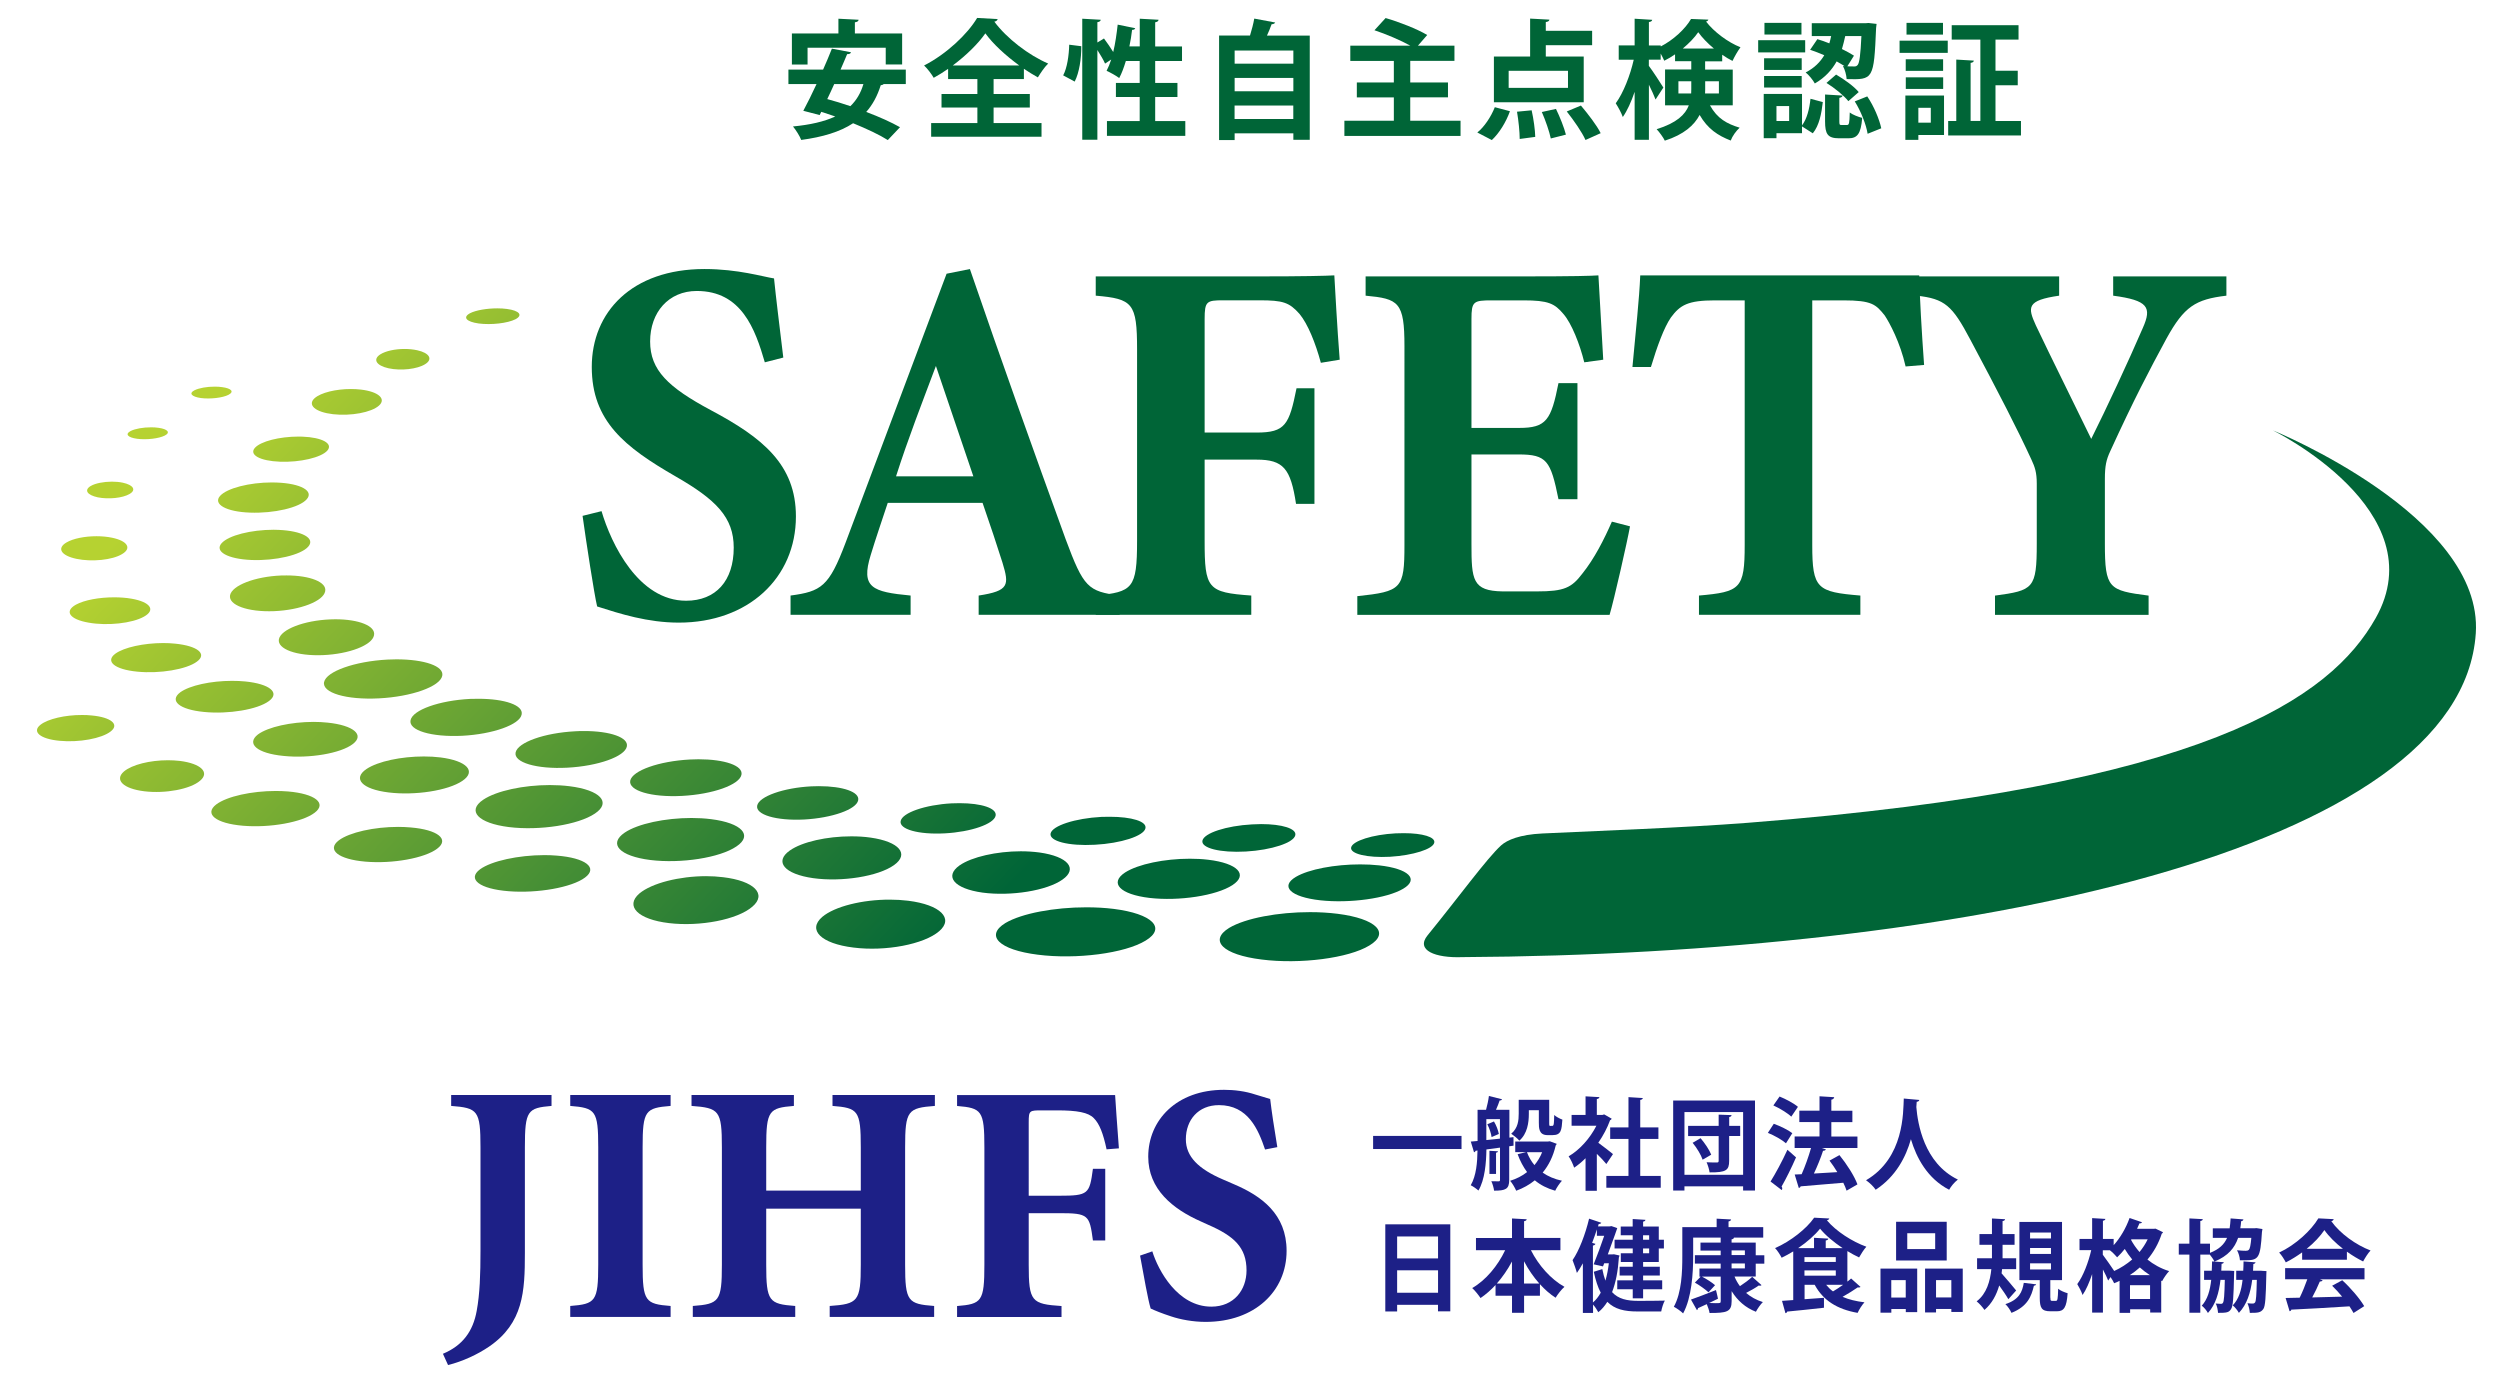 <?xml version="1.0" encoding="utf-8"?>
<!-- Generator: Adobe Illustrator 26.0.3, SVG Export Plug-In . SVG Version: 6.00 Build 0)  -->
<svg version="1.1" id="レイヤー_1" xmlns="http://www.w3.org/2000/svg" xmlns:xlink="http://www.w3.org/1999/xlink" x="0px"
	 y="0px" viewBox="0 0 410 226" style="enable-background:new 0 0 410 226;" xml:space="preserve">
<style type="text/css">
	.st0{fill:#006537;}
	.st1{fill:#1D2087;}
	
		.st2{clip-path:url(#SVGID_00000049908650214042318410000008670333879622554006_);fill:url(#SVGID_00000012465082209335949490000016870100496497523637_);}
	
		.st3{clip-path:url(#SVGID_00000181073915563461791180000004667120201839430538_);fill:url(#SVGID_00000030452505204302527060000018208594744109220513_);}
	
		.st4{clip-path:url(#SVGID_00000178890067707669386900000012610718874462908289_);fill:url(#SVGID_00000056428685921510851940000014006009358527526033_);}
	
		.st5{clip-path:url(#SVGID_00000062152461909906693580000008461981963115948464_);fill:url(#SVGID_00000121973185768185616020000012500564350407362727_);}
	
		.st6{clip-path:url(#SVGID_00000020371344578759194530000008702158403359480980_);fill:url(#SVGID_00000021815309187782532220000006744648330636355999_);}
	
		.st7{clip-path:url(#SVGID_00000150090195353869902030000016926524761663254937_);fill:url(#SVGID_00000148631422179730258290000011888888056647010464_);}
	
		.st8{clip-path:url(#SVGID_00000156550124754648274780000017814423187366668166_);fill:url(#SVGID_00000158746635890752329450000009159674193157181340_);}
	
		.st9{clip-path:url(#SVGID_00000057849500848466340940000003875681781983049869_);fill:url(#SVGID_00000075138882166095346640000004765025709597387933_);}
	
		.st10{clip-path:url(#SVGID_00000134966364595324931950000017587992299702086584_);fill:url(#SVGID_00000124127227181674891750000002971240809759488139_);}
	
		.st11{clip-path:url(#SVGID_00000054236563561040481520000015575241790259644809_);fill:url(#SVGID_00000183214638104483311160000005649196028905572519_);}
	
		.st12{clip-path:url(#SVGID_00000151533233213976993510000013952594166723160983_);fill:url(#SVGID_00000075159230311056139090000001112882818748534148_);}
	
		.st13{clip-path:url(#SVGID_00000168095572450327781920000000163233242533272963_);fill:url(#SVGID_00000046340574013888769670000006073461759644737669_);}
	
		.st14{clip-path:url(#SVGID_00000011033559416502309230000017616670378188394905_);fill:url(#SVGID_00000121971633990953534140000009683259376547075457_);}
	
		.st15{clip-path:url(#SVGID_00000072970624446170855910000018232129447815518094_);fill:url(#SVGID_00000101081742275291632420000003964813249292649377_);}
	
		.st16{clip-path:url(#SVGID_00000062179769398025073820000001056822190074393233_);fill:url(#SVGID_00000075840863090187855870000015586271815137941177_);}
	
		.st17{clip-path:url(#SVGID_00000103237028141511243100000006943496384172320926_);fill:url(#SVGID_00000169548187400921496220000008748226242156173718_);}
	
		.st18{clip-path:url(#SVGID_00000176018273815720993320000001573914235335686045_);fill:url(#SVGID_00000002347831797309875550000009154582424394361245_);}
	
		.st19{clip-path:url(#SVGID_00000134235895364195163540000006836735175539563689_);fill:url(#SVGID_00000060028253920363244570000016939957015438554521_);}
	
		.st20{clip-path:url(#SVGID_00000013894882969005257140000011638895125224221358_);fill:url(#SVGID_00000127034982863284841810000006028472013247911323_);}
	
		.st21{clip-path:url(#SVGID_00000072263541301224755570000013978566188950564519_);fill:url(#SVGID_00000162336564744896835340000003861608532745495450_);}
	
		.st22{clip-path:url(#SVGID_00000029745078485934951520000018031758741334415015_);fill:url(#SVGID_00000011017430809954584680000006787033904928577977_);}
	
		.st23{clip-path:url(#SVGID_00000000912606767329137330000012073031814021445516_);fill:url(#SVGID_00000101096927159236287670000003917217222382716561_);}
	
		.st24{clip-path:url(#SVGID_00000042013387219871945550000001722766336229190534_);fill:url(#SVGID_00000163791854928669038910000010551769132484859521_);}
	
		.st25{clip-path:url(#SVGID_00000011000940105355787770000007767501688612600198_);fill:url(#SVGID_00000094601187291937631280000010691133544515981711_);}
	
		.st26{clip-path:url(#SVGID_00000117666645686934955150000002916473497209472398_);fill:url(#SVGID_00000149381966091747228690000017677708565298461854_);}
	
		.st27{clip-path:url(#SVGID_00000090995614072237541790000008050936967325884564_);fill:url(#SVGID_00000144314022024187808820000009040234223746684822_);}
	
		.st28{clip-path:url(#SVGID_00000103978837335466539540000006635980179621141127_);fill:url(#SVGID_00000020376551218864288730000003423746011969325451_);}
	
		.st29{clip-path:url(#SVGID_00000102530551838293801770000008079135201446530974_);fill:url(#SVGID_00000044161010530442563000000010724156660521165247_);}
	
		.st30{clip-path:url(#SVGID_00000037658966974411833600000015459726847479660210_);fill:url(#SVGID_00000065791945069065687600000005853882524943510154_);}
	
		.st31{clip-path:url(#SVGID_00000027574578042866985850000009295321543830212759_);fill:url(#SVGID_00000168089953212649612570000001419005950015708305_);}
	
		.st32{clip-path:url(#SVGID_00000025412197281051414410000007675836383264393899_);fill:url(#SVGID_00000108995609973460376210000007766294721762697907_);}
	
		.st33{clip-path:url(#SVGID_00000096743355235083451900000007449507762647625381_);fill:url(#SVGID_00000025432944968628254390000010131094433340568708_);}
	
		.st34{clip-path:url(#SVGID_00000096027821199722300820000007957203782688532133_);fill:url(#SVGID_00000092429334830243733210000012182990241666235020_);}
	
		.st35{clip-path:url(#SVGID_00000078751642895739367360000007765246249889432748_);fill:url(#SVGID_00000174560582964064766510000000534169360672471169_);}
	
		.st36{clip-path:url(#SVGID_00000011024688372722483650000009019449460110557347_);fill:url(#SVGID_00000109001502619570605100000009235147308409225366_);}
	
		.st37{clip-path:url(#SVGID_00000107578669900920638230000010239590054448350615_);fill:url(#SVGID_00000030477985727323890470000018413950954040285627_);}
	
		.st38{clip-path:url(#SVGID_00000139291246546227552140000017981440385116475267_);fill:url(#SVGID_00000087390426577431322990000007814386292934466967_);}
	
		.st39{clip-path:url(#SVGID_00000071552417853704979970000001840276738485280447_);fill:url(#SVGID_00000055693971127908203570000005948655671235883408_);}
	
		.st40{clip-path:url(#SVGID_00000059285750995058686310000014185140239588226964_);fill:url(#SVGID_00000008130689102864623040000017912259133179310254_);}
	
		.st41{clip-path:url(#SVGID_00000031201034312816723210000016236314645257930371_);fill:url(#SVGID_00000157994545273204055730000010348551683490709426_);}
	
		.st42{clip-path:url(#SVGID_00000068661044021410943710000001361441298884370307_);fill:url(#SVGID_00000132800359137386009380000012338502233108768428_);}
</style>
<g>
	<path class="st0" d="M125.43,59.42c-1.59-5.47-3.82-11.7-11.16-11.7c-4.62,0-7.65,3.5-7.65,8.28c0,4.7,2.94,7.51,9.96,11.27
		c8.53,4.53,13.95,8.96,13.95,17.42c0,10.08-7.81,17.42-19.21,17.42c-5.1,0-9.64-1.45-13.39-2.65c-0.48-1.96-1.83-10.84-2.39-14.86
		l3.11-0.77c1.59,5.38,6.05,14.69,13.87,14.69c4.86,0,7.81-3.24,7.81-8.71c0-4.95-2.87-7.86-9.57-11.7
		c-8.29-4.78-13.71-9.05-13.71-17.93c0-8.97,6.54-16.06,18.49-16.06c5.5,0,9.65,1.28,11.4,1.54c0.32,3.16,0.87,7.6,1.52,12.98
		L125.43,59.42z"/>
	<path class="st0" d="M160.5,100.83v-3.16c5.02-0.77,5.02-1.71,3.91-5.38c-0.8-2.56-2.08-6.4-3.27-9.82h-15.55
		c-0.87,2.65-1.99,5.89-2.79,8.54c-1.67,5.38,0.24,6.06,6.54,6.66v3.16h-19.69v-3.16c5.03-0.68,6.3-1.45,9.01-8.63l16.58-44.15
		l3.82-0.77c5.1,14.86,10.53,30.06,15.71,44.32c2.95,7.94,3.67,8.54,8.85,9.23v3.16H160.5z M153.49,60.02
		c-2.31,6.15-4.55,11.87-6.54,18.1h12.68L153.49,60.02z"/>
	<path class="st0" d="M216.62,59.5c-0.87-3.24-2.15-6.4-3.51-8.03c-1.67-1.88-2.71-2.22-6.54-2.22h-5.98
		c-2.71,0-3.03,0.17-3.03,3.07v18.62h8.53c4.7,0,5.34-1.28,6.54-7.26h2.94v18.96h-3.02c-0.88-5.81-2.08-7.26-6.46-7.26h-8.53v13.32
		c0,7.86,0.48,8.46,7.65,8.97v3.16h-25.51v-3.16c6.05-0.6,6.78-1.11,6.78-8.97V57.29c0-7.6-0.72-8.28-6.78-8.8v-3.16h27.02
		c6.85,0,10.84-0.09,12.11-0.17c0.08,1.45,0.48,8.79,0.88,13.83L216.62,59.5z"/>
	<path class="st0" d="M267.32,86.32c-0.4,2.3-2.63,12.13-3.35,14.52H222.6v-3.07c7.25-0.77,7.73-1.2,7.73-8.37V56.77
		c0-7.26-0.95-7.77-6.37-8.28v-3.16h25.9c8.38,0,11.16-0.09,12.28-0.17c0.08,1.54,0.48,8.54,0.79,13.83l-3.11,0.43
		c-0.71-2.9-2.07-6.4-3.43-7.94c-1.44-1.71-2.47-2.22-6.54-2.22h-5.18c-3.03,0-3.35,0.17-3.35,3.07v17.85h7.81
		c4.47,0,5.26-1.28,6.46-7.35h3.11v19.04h-3.11c-1.28-6.32-1.91-7.34-6.54-7.34h-7.73v14.69c0,5.9,0.16,7.69,5.1,7.77h5.66
		c4.46,0,5.66-0.6,7.41-2.9c1.99-2.47,3.59-5.64,4.86-8.54L267.32,86.32z"/>
	<path class="st0" d="M312.52,60.1c-0.88-3.93-2.63-7.17-3.43-8.37c-1.44-1.79-2.07-2.47-6.78-2.47h-5.1v40.13
		c0,7.17,0.79,7.69,7.89,8.28v3.16h-26.47v-3.16c6.78-0.6,7.5-1.11,7.5-8.28V49.26h-4.86c-4.47,0-5.74,0.77-7.25,2.82
		c-1.12,1.63-2.24,4.7-3.27,8.11h-3.03c0.56-6.23,1.11-10.93,1.28-15.03h45.75c0.08,3.59,0.4,9.14,0.8,14.69L312.52,60.1z"/>
	<path class="st0" d="M365.13,48.49c-5.1,0.6-6.93,1.8-9.81,7c-2.87,5.3-5.34,9.99-9.25,18.53c-0.64,1.37-0.87,2.39-0.87,4.53v10.59
		c0,7.43,0.64,7.69,7.17,8.54v3.16h-25.19v-3.16c6.3-0.86,6.85-1.11,6.85-8.54v-9.82c0-1.88-0.32-2.74-0.87-3.93
		c-2.32-5.04-5.27-10.76-10.05-19.73c-2.94-5.55-4.14-6.66-8.77-7.17v-3.16h23.36v3.16c-5.34,0.77-5.18,1.88-3.82,4.87
		c2.63,5.55,6.06,12.38,9.08,18.62c2.4-4.78,6.22-12.98,8.46-18.19c1.52-3.42,0.87-4.53-4.86-5.3v-3.16h18.57V48.49z"/>
	<path class="st1" d="M78.8,188.15c0-6.05-0.45-6.44-4.81-6.78v-1.79h16.46v1.79c-3.92,0.34-4.37,0.73-4.37,6.78v17.36
		c0,6.27-0.23,11.47-5.88,15.34c-1.9,1.29-4.31,2.41-6.72,3.02l-0.84-1.85c3.2-1.34,4.93-3.64,5.54-7.05
		c0.51-2.8,0.62-5.88,0.62-9.92V188.15z"/>
	<path class="st1" d="M105.39,207.41c0,6.04,0.45,6.44,4.59,6.77v1.8H93.52v-1.8c4.14-0.33,4.59-0.73,4.59-6.77v-19.26
		c0-6.05-0.45-6.44-4.59-6.78v-1.79h16.46v1.79c-4.14,0.34-4.59,0.73-4.59,6.78V207.41z"/>
	<path class="st1" d="M141.17,195.26v-7.11c0-6.05-0.45-6.44-4.64-6.78v-1.79h16.79v1.79c-4.43,0.34-4.88,0.73-4.88,6.78v19.26
		c0,6.04,0.45,6.44,4.76,6.77v1.8h-17.13v-1.8c4.65-0.33,5.1-0.73,5.1-6.77v-9.19h-15.51v9.19c0,6.04,0.45,6.44,4.76,6.77v1.8h-16.8
		v-1.8c4.32-0.33,4.77-0.73,4.77-6.77v-19.26c0-6.05-0.45-6.44-4.98-6.78v-1.79h16.79v1.79c-4.09,0.34-4.54,0.73-4.54,6.78v7.11
		H141.17z"/>
	<path class="st1" d="M168.71,196.1h4.98c4.83,0,4.99-0.27,5.55-4.42h2.02v11.76h-2.02c-0.56-4.2-0.72-4.48-5.55-4.48h-4.98v8.46
		c0,6.04,0.45,6.44,5.38,6.77v1.8h-17.13v-1.8c4.03-0.33,4.48-0.73,4.48-6.77v-19.26c0-6.05-0.45-6.44-4.48-6.78v-1.79h25.92
		c0.05,0.95,0.34,5.04,0.62,8.74l-2.02,0.16c-0.56-2.63-1.18-4.2-2.08-5.1c-0.89-0.95-2.74-1.29-6.04-1.29h-2.41
		c-2.13,0-2.24,0-2.24,1.96V196.1z"/>
	<path class="st1" d="M188.98,205.22c0.95,3.09,4.14,9.07,9.68,9.07c3.7,0,5.77-2.74,5.77-5.94c0-3.8-2.07-5.65-6.32-7.5l-1.12-0.51
		c-4.7-2.07-8.68-5.32-8.68-10.64c0-5.99,4.65-10.97,12.43-10.97c1.68,0,3.48,0.22,5.16,0.78c0.9,0.28,1.74,0.51,2.41,0.73
		c0.23,2,0.62,4.53,1.17,7.89l-2.01,0.39c-1.12-3.31-2.8-7.28-7.56-7.28c-3.42,0-5.43,2.46-5.43,5.6c0,2.85,2.07,4.87,6.1,6.6
		l1.8,0.78c4.48,1.91,8.62,4.87,8.62,10.92c0,6.61-5.21,11.65-13.28,11.65c-2.07,0-4.14-0.39-5.65-0.9
		c-1.57-0.51-2.63-0.95-3.36-1.29c-0.45-1.45-1.12-5.32-1.74-8.68L188.98,205.22z"/>
	<g>
		<defs>
			<path id="SVGID_1_" d="M31.89,64.01c-0.96,0.48-0.49,1.05,1.06,1.27c1.53,0.2,3.58-0.04,4.52-0.53c0.98-0.5,0.49-1.06-1.04-1.26
				c-0.38-0.06-0.79-0.08-1.21-0.08C33.94,63.4,32.62,63.64,31.89,64.01"/>
		</defs>
		<clipPath id="SVGID_00000151506481062223565380000000970526861290885817_">
			<use xlink:href="#SVGID_1_"  style="overflow:visible;"/>
		</clipPath>
		
			<linearGradient id="SVGID_00000001624980538313082500000008203512133036838810_" gradientUnits="userSpaceOnUse" x1="-238.73" y1="766.377" x2="-232.621" y2="766.377" gradientTransform="matrix(17.07 16.361 16.361 -17.07 -8427.483 17053.488)">
			<stop  offset="0" style="stop-color:#B6D231"/>
			<stop  offset="1" style="stop-color:#006537"/>
		</linearGradient>
		
			<polygon style="clip-path:url(#SVGID_00000151506481062223565380000000970526861290885817_);fill:url(#SVGID_00000001624980538313082500000008203512133036838810_);" points="
			34.53,59.65 39.49,64.4 34.85,69.24 29.89,64.49 		"/>
	</g>
	<g>
		<defs>
			<path id="SVGID_00000107570666135025268240000013341550270410232978_" d="M21.42,70.69c-0.95,0.49-0.49,1.06,1.06,1.27
				c1.55,0.21,3.59-0.04,4.55-0.53c0.96-0.49,0.49-1.06-1.04-1.27c-0.38-0.06-0.8-0.08-1.22-0.08
				C23.48,70.08,22.15,70.31,21.42,70.69"/>
		</defs>
		<clipPath id="SVGID_00000083804215499549344700000008421454214610791834_">
			<use xlink:href="#SVGID_00000107570666135025268240000013341550270410232978_"  style="overflow:visible;"/>
		</clipPath>
		
			<linearGradient id="SVGID_00000006697358632895674220000002732927508188186758_" gradientUnits="userSpaceOnUse" x1="-238.704" y1="765.952" x2="-232.595" y2="765.952" gradientTransform="matrix(17.065 16.356 16.356 -17.065 -8426.159 17050.182)">
			<stop  offset="0" style="stop-color:#B6D231"/>
			<stop  offset="1" style="stop-color:#006537"/>
		</linearGradient>
		
			<polygon style="clip-path:url(#SVGID_00000083804215499549344700000008421454214610791834_);fill:url(#SVGID_00000006697358632895674220000002732927508188186758_);" points="
			24.07,66.33 29.03,71.08 24.39,75.92 19.43,71.17 		"/>
	</g>
	<g>
		<defs>
			<path id="SVGID_00000143615186242724193090000005785749241871750038_" d="M14.88,79.7c-1.12,0.67-0.61,1.48,1.14,1.86
				c1.77,0.36,4.12,0.12,5.23-0.55c1.14-0.65,0.61-1.48-1.12-1.85c-0.56-0.12-1.19-0.17-1.8-0.17C16.99,79,15.66,79.25,14.88,79.7"
				/>
		</defs>
		<clipPath id="SVGID_00000171709677509028922770000007743623355932053649_">
			<use xlink:href="#SVGID_00000143615186242724193090000005785749241871750038_"  style="overflow:visible;"/>
		</clipPath>
		
			<linearGradient id="SVGID_00000124160534001141774420000008745116669249466033_" gradientUnits="userSpaceOnUse" x1="-238.539" y1="765.531" x2="-232.43" y2="765.531" gradientTransform="matrix(17.161 16.448 16.448 -17.161 -8476.788 17144.383)">
			<stop  offset="0" style="stop-color:#B6D231"/>
			<stop  offset="1" style="stop-color:#006537"/>
		</linearGradient>
		
			<polygon style="clip-path:url(#SVGID_00000171709677509028922770000007743623355932053649_);fill:url(#SVGID_00000124160534001141774420000008745116669249466033_);" points="
			17.9,74.69 23.85,80.4 18.26,86.23 12.3,80.52 		"/>
	</g>
	<g>
		<defs>
			<path id="SVGID_00000074421107990319909350000002310819386305597871_" d="M10.89,88.97c-1.61,0.95-0.88,2.15,1.65,2.68
				c2.5,0.53,5.88,0.2,7.48-0.78c1.63-0.96,0.89-2.15-1.62-2.68c-0.81-0.17-1.69-0.25-2.58-0.25C13.9,87.94,11.99,88.32,10.89,88.97
				"/>
		</defs>
		<clipPath id="SVGID_00000024680511584996168420000007611553620150727091_">
			<use xlink:href="#SVGID_00000074421107990319909350000002310819386305597871_"  style="overflow:visible;"/>
		</clipPath>
		
			<linearGradient id="SVGID_00000015345896805554349380000006007415124431293355_" gradientUnits="userSpaceOnUse" x1="-238.473" y1="765.222" x2="-232.364" y2="765.222" gradientTransform="matrix(17.164 16.451 16.451 -17.164 -8479.111 17148.504)">
			<stop  offset="0" style="stop-color:#B6D231"/>
			<stop  offset="1" style="stop-color:#006537"/>
		</linearGradient>
		
			<polygon style="clip-path:url(#SVGID_00000024680511584996168420000007611553620150727091_);fill:url(#SVGID_00000015345896805554349380000006007415124431293355_);" points="
			15.19,81.77 23.76,89.97 15.72,98.36 7.15,90.15 		"/>
	</g>
	<g>
		<defs>
			<path id="SVGID_00000070815214043857856730000012571176348029522862_" d="M12.44,99.17c-1.93,1.09-1.03,2.4,2.07,2.94
				c3.06,0.56,7.17,0.12,9.1-0.98c1.97-1.09,1.05-2.4-2.02-2.94c-0.9-0.16-1.89-0.23-2.88-0.23C16.29,97.96,13.84,98.4,12.44,99.17"
				/>
		</defs>
		<clipPath id="SVGID_00000122709474003518514050000004788850416980046248_">
			<use xlink:href="#SVGID_00000070815214043857856730000012571176348029522862_"  style="overflow:visible;"/>
		</clipPath>
		
			<linearGradient id="SVGID_00000075882315812872395250000016168433442466179761_" gradientUnits="userSpaceOnUse" x1="-238.524" y1="765.04" x2="-232.415" y2="765.04" gradientTransform="matrix(17.113 16.402 16.402 -17.113 -8453.166 17099.516)">
			<stop  offset="0" style="stop-color:#B6D231"/>
			<stop  offset="1" style="stop-color:#006537"/>
		</linearGradient>
		
			<polygon style="clip-path:url(#SVGID_00000122709474003518514050000004788850416980046248_);fill:url(#SVGID_00000075882315812872395250000016168433442466179761_);" points="
			17.73,90.43 27.94,100.21 18.37,110.2 8.16,100.41 		"/>
	</g>
	<g>
		<defs>
			<path id="SVGID_00000079473034845292986220000000933524070057874859_" d="M18.91,107.21c-1.7,1.26-0.12,2.58,3.59,2.94
				c3.68,0.37,8.09-0.37,9.79-1.64c1.74-1.27,0.12-2.58-3.56-2.95c-0.65-0.07-1.31-0.1-1.98-0.1
				C23.58,105.47,20.34,106.16,18.91,107.21"/>
		</defs>
		<clipPath id="SVGID_00000044856674116258008010000007456939168923813808_">
			<use xlink:href="#SVGID_00000079473034845292986220000000933524070057874859_"  style="overflow:visible;"/>
		</clipPath>
		
			<linearGradient id="SVGID_00000092416261128264826850000005691687392893976739_" gradientUnits="userSpaceOnUse" x1="-238.535" y1="765.036" x2="-232.426" y2="765.036" gradientTransform="matrix(17.088 16.378 16.378 -17.088 -8440.539 17076.027)">
			<stop  offset="0" style="stop-color:#B6D231"/>
			<stop  offset="1" style="stop-color:#006537"/>
		</linearGradient>
		
			<polygon style="clip-path:url(#SVGID_00000044856674116258008010000007456939168923813808_);fill:url(#SVGID_00000092416261128264826850000005691687392893976739_);" points="
			25.25,97.07 36.54,107.89 25.97,118.93 14.68,108.11 		"/>
	</g>
	<g>
		<defs>
			<path id="SVGID_00000034057718752901175840000004870311120036753031_" d="M6.64,118.86c-1.45,1.14-0.07,2.33,3.13,2.63
				c3.15,0.31,6.93-0.37,8.39-1.54c1.47-1.14,0.07-2.31-3.08-2.61c-0.53-0.06-1.07-0.08-1.62-0.08
				C10.71,117.25,7.87,117.89,6.64,118.86"/>
		</defs>
		<clipPath id="SVGID_00000109738118510804005760000010442562156522455168_">
			<use xlink:href="#SVGID_00000034057718752901175840000004870311120036753031_"  style="overflow:visible;"/>
		</clipPath>
		
			<linearGradient id="SVGID_00000059295618692956259030000004442704080138496398_" gradientUnits="userSpaceOnUse" x1="-238.588" y1="764.418" x2="-232.479" y2="764.418" gradientTransform="matrix(17.094 16.384 16.384 -17.094 -8445.65 17083.393)">
			<stop  offset="0" style="stop-color:#B6D231"/>
			<stop  offset="1" style="stop-color:#006537"/>
		</linearGradient>
		
			<polygon style="clip-path:url(#SVGID_00000109738118510804005760000010442562156522455168_);fill:url(#SVGID_00000059295618692956259030000004442704080138496398_);" points="
			12.11,110.04 21.9,119.43 12.72,129.01 2.92,119.62 		"/>
	</g>
	<g>
		<defs>
			<path id="SVGID_00000152247312089001663820000012612863162923226251_" d="M29.56,113.54c-1.85,1.39-0.14,2.83,3.9,3.22
				c4,0.4,8.79-0.4,10.65-1.79c1.86-1.37,0.12-2.81-3.88-3.21c-0.71-0.07-1.44-0.1-2.18-0.1C34.61,111.66,31.11,112.41,29.56,113.54
				"/>
		</defs>
		<clipPath id="SVGID_00000101067848371538642940000005401326953796448142_">
			<use xlink:href="#SVGID_00000152247312089001663820000012612863162923226251_"  style="overflow:visible;"/>
		</clipPath>
		
			<linearGradient id="SVGID_00000072977404763416512380000016299667578302063549_" gradientUnits="userSpaceOnUse" x1="-238.554" y1="765.146" x2="-232.445" y2="765.146" gradientTransform="matrix(17.093 16.383 16.383 -17.093 -8442.869 17080.447)">
			<stop  offset="0" style="stop-color:#B6D231"/>
			<stop  offset="1" style="stop-color:#006537"/>
		</linearGradient>
		
			<polygon style="clip-path:url(#SVGID_00000101067848371538642940000005401326953796448142_);fill:url(#SVGID_00000072977404763416512380000016299667578302063549_);" points="
			36.46,102.54 48.72,114.29 37.23,126.28 24.97,114.53 		"/>
	</g>
	<g>
		<defs>
			<path id="SVGID_00000101801318227985231140000002532389795592228006_" d="M20.32,126.53c-1.58,1.37-0.12,2.82,3.35,3.24
				c3.43,0.42,7.56-0.35,9.15-1.74c1.63-1.37,0.11-2.81-3.32-3.24c-0.64-0.07-1.3-0.11-1.96-0.11
				C24.61,124.68,21.64,125.4,20.32,126.53"/>
		</defs>
		<clipPath id="SVGID_00000070811383564069962030000012067757343020192923_">
			<use xlink:href="#SVGID_00000101801318227985231140000002532389795592228006_"  style="overflow:visible;"/>
		</clipPath>
		
			<linearGradient id="SVGID_00000101823578184446563020000010094263094157808825_" gradientUnits="userSpaceOnUse" x1="-238.512" y1="764.552" x2="-232.403" y2="764.552" gradientTransform="matrix(17.137 16.426 16.426 -17.137 -8467.574 17125.033)">
			<stop  offset="0" style="stop-color:#B6D231"/>
			<stop  offset="1" style="stop-color:#006537"/>
		</linearGradient>
		
			<polygon style="clip-path:url(#SVGID_00000070811383564069962030000012067757343020192923_);fill:url(#SVGID_00000101823578184446563020000010094263094157808825_);" points="
			26.26,116.83 37.19,127.31 26.92,138.03 15.99,127.55 		"/>
	</g>
	<g>
		<defs>
			<path id="SVGID_00000121992749927881081790000004070846852619968668_" d="M55.56,137.82c-2.02,1.55-0.09,3.11,4.38,3.49
				c4.42,0.38,9.73-0.57,11.76-2.13c2.06-1.54,0.09-3.11-4.36-3.48c-0.67-0.06-1.36-0.09-2.05-0.09
				C61.38,135.61,57.32,136.5,55.56,137.82"/>
		</defs>
		<clipPath id="SVGID_00000017508568225668650970000002565206877532652954_">
			<use xlink:href="#SVGID_00000121992749927881081790000004070846852619968668_"  style="overflow:visible;"/>
		</clipPath>
		
			<linearGradient id="SVGID_00000138540708650323979110000017732032792287849118_" gradientUnits="userSpaceOnUse" x1="-238.572" y1="765.188" x2="-232.462" y2="765.188" gradientTransform="matrix(17.078 16.368 16.368 -17.078 -8434.736 17065.334)">
			<stop  offset="0" style="stop-color:#B6D231"/>
			<stop  offset="1" style="stop-color:#006537"/>
		</linearGradient>
		
			<polygon style="clip-path:url(#SVGID_00000017508568225668650970000002565206877532652954_);fill:url(#SVGID_00000138540708650323979110000017732032792287849118_);" points="
			63.22,125.51 76.79,138.52 64.08,151.78 50.51,138.77 		"/>
	</g>
	<g>
		<defs>
			<path id="SVGID_00000032629836249354818810000004886983833730388099_" d="M35.46,131.93c-2.02,1.55-0.09,3.11,4.38,3.49
				c4.43,0.38,9.73-0.57,11.76-2.13c2.05-1.55,0.09-3.11-4.35-3.49c-0.66-0.05-1.34-0.08-2.02-0.08
				C41.3,129.72,37.22,130.6,35.46,131.93"/>
		</defs>
		<clipPath id="SVGID_00000082335752838342649840000014222957076117330852_">
			<use xlink:href="#SVGID_00000032629836249354818810000004886983833730388099_"  style="overflow:visible;"/>
		</clipPath>
		
			<linearGradient id="SVGID_00000080208799987974238910000008974959321113246082_" gradientUnits="userSpaceOnUse" x1="-238.589" y1="764.848" x2="-232.479" y2="764.848" gradientTransform="matrix(17.074 16.364 16.364 -17.074 -8433.855 17062.664)">
			<stop  offset="0" style="stop-color:#B6D231"/>
			<stop  offset="1" style="stop-color:#006537"/>
		</linearGradient>
		
			<polygon style="clip-path:url(#SVGID_00000082335752838342649840000014222957076117330852_);fill:url(#SVGID_00000080208799987974238910000008974959321113246082_);" points="
			43.12,119.62 56.68,132.63 43.97,145.89 30.41,132.89 		"/>
	</g>
	<g>
		<defs>
			<path id="SVGID_00000168839316484733367520000014094766468047705238_" d="M78.72,142.57c-2.15,1.61-0.07,3.22,4.7,3.59
				c4.72,0.38,10.37-0.62,12.52-2.24c2.19-1.62,0.08-3.23-4.65-3.6c-0.67-0.06-1.36-0.08-2.05-0.08
				C85.02,140.25,80.61,141.19,78.72,142.57"/>
		</defs>
		<clipPath id="SVGID_00000080893039750970163500000017843074122913651087_">
			<use xlink:href="#SVGID_00000168839316484733367520000014094766468047705238_"  style="overflow:visible;"/>
		</clipPath>
		
			<linearGradient id="SVGID_00000014591846820949911380000009031375574014992530_" gradientUnits="userSpaceOnUse" x1="-238.576" y1="765.65" x2="-232.467" y2="765.65" gradientTransform="matrix(17.067 16.358 16.358 -17.067 -8427.739 17053.531)">
			<stop  offset="0" style="stop-color:#B6D231"/>
			<stop  offset="1" style="stop-color:#006537"/>
		</linearGradient>
		
			<polygon style="clip-path:url(#SVGID_00000080893039750970163500000017843074122913651087_);fill:url(#SVGID_00000014591846820949911380000009031375574014992530_);" points="
			86.89,129.47 101.28,143.26 87.81,157.31 73.42,143.53 		"/>
	</g>
	<g>
		<defs>
			<path id="SVGID_00000137825528025366040930000008892204740491873165_" d="M104.86,146.53c-2.4,2.08-0.26,4.25,4.85,4.86
				c5.08,0.61,11.23-0.57,13.67-2.69c2.45-2.07,0.29-4.24-4.8-4.84c-0.9-0.11-1.85-0.17-2.79-0.17
				C111.41,143.7,106.92,144.82,104.86,146.53"/>
		</defs>
		<clipPath id="SVGID_00000022554916532565376830000003622128384518317200_">
			<use xlink:href="#SVGID_00000137825528025366040930000008892204740491873165_"  style="overflow:visible;"/>
		</clipPath>
		
			<linearGradient id="SVGID_00000168816656667122868110000017455132338484760749_" gradientUnits="userSpaceOnUse" x1="-238.498" y1="766.171" x2="-232.389" y2="766.171" gradientTransform="matrix(17.125 16.413 16.413 -17.125 -8455.782 17107.547)">
			<stop  offset="0" style="stop-color:#B6D231"/>
			<stop  offset="1" style="stop-color:#006537"/>
		</linearGradient>
		
			<polygon style="clip-path:url(#SVGID_00000022554916532565376830000003622128384518317200_);fill:url(#SVGID_00000168816656667122868110000017455132338484760749_);" points="
			113.65,132.02 129.99,147.68 114.65,163.68 98.31,148.03 		"/>
	</g>
	<g>
		<defs>
			<path id="SVGID_00000063626195978964156360000001192220337851154059_" d="M134.84,150.38c-2.45,2.13-0.2,4.37,5.13,5.02
				c5.25,0.67,11.58-0.54,14.05-2.68c2.47-2.11,0.18-4.34-5.08-5c-0.98-0.12-1.99-0.18-3.01-0.18
				C141.44,147.53,136.88,148.65,134.84,150.38"/>
		</defs>
		<clipPath id="SVGID_00000028307051862588793160000014312569968603677106_">
			<use xlink:href="#SVGID_00000063626195978964156360000001192220337851154059_"  style="overflow:visible;"/>
		</clipPath>
		
			<linearGradient id="SVGID_00000036232702586544635710000002661685039854385579_" gradientUnits="userSpaceOnUse" x1="-238.471" y1="766.801" x2="-232.362" y2="766.801" gradientTransform="matrix(17.145 16.433 16.433 -17.145 -8463.928 17124.521)">
			<stop  offset="0" style="stop-color:#B6D231"/>
			<stop  offset="1" style="stop-color:#006537"/>
		</linearGradient>
		
			<polygon style="clip-path:url(#SVGID_00000028307051862588793160000014312569968603677106_);fill:url(#SVGID_00000036232702586544635710000002661685039854385579_);" points="
			143.92,135.5 160.75,151.62 144.95,168.11 128.12,151.98 		"/>
	</g>
	<g>
		<defs>
			<path id="SVGID_00000000218568579655847600000015633488628533265821_" d="M164.88,151.38c-3.37,2.07-1.05,4.39,5.31,5.19
				c6.31,0.81,14.29-0.22,17.69-2.31c3.45-2.08,1.08-4.4-5.23-5.2c-1.44-0.18-2.96-0.26-4.5-0.26
				C172.94,148.8,167.58,149.78,164.88,151.38"/>
		</defs>
		<clipPath id="SVGID_00000116231012029454896550000012458853170790276264_">
			<use xlink:href="#SVGID_00000000218568579655847600000015633488628533265821_"  style="overflow:visible;"/>
		</clipPath>
		
			<linearGradient id="SVGID_00000126317380557376459230000013201957367262865297_" gradientUnits="userSpaceOnUse" x1="-238.529" y1="767.569" x2="-232.419" y2="767.569" gradientTransform="matrix(17.096 16.386 16.386 -17.096 -8436.372 17074.943)">
			<stop  offset="0" style="stop-color:#B6D231"/>
			<stop  offset="1" style="stop-color:#006537"/>
		</linearGradient>
		
			<polygon style="clip-path:url(#SVGID_00000116231012029454896550000012458853170790276264_);fill:url(#SVGID_00000126317380557376459230000013201957367262865297_);" points="
			175.79,133.9 195.62,152.91 177.05,172.28 157.22,153.27 		"/>
	</g>
	<g>
		<defs>
			<path id="SVGID_00000116228129735819030800000003285358779255268487_" d="M201.59,152.17c-3.38,2.08-1.06,4.4,5.3,5.19
				c6.32,0.81,14.3-0.22,17.69-2.3c3.46-2.08,1.09-4.4-5.22-5.2c-1.45-0.18-2.98-0.27-4.51-0.27
				C209.62,149.59,204.28,150.57,201.59,152.17"/>
		</defs>
		<clipPath id="SVGID_00000112593160196552732310000014297736876426594481_">
			<use xlink:href="#SVGID_00000116228129735819030800000003285358779255268487_"  style="overflow:visible;"/>
		</clipPath>
		
			<linearGradient id="SVGID_00000075158276593103635680000006484292836284300452_" gradientUnits="userSpaceOnUse" x1="-238.535" y1="768.448" x2="-232.425" y2="768.448" gradientTransform="matrix(17.093 16.383 16.383 -17.093 -8431.952 17068.982)">
			<stop  offset="0" style="stop-color:#B6D231"/>
			<stop  offset="1" style="stop-color:#006537"/>
		</linearGradient>
		
			<polygon style="clip-path:url(#SVGID_00000112593160196552732310000014297736876426594481_);fill:url(#SVGID_00000075158276593103635680000006484292836284300452_);" points="
			212.49,134.69 232.32,153.69 213.76,173.06 193.93,154.06 		"/>
	</g>
	<g>
		<defs>
			<path id="SVGID_00000014598619458931381230000012015750574297766282_" d="M42.3,120.45c-1.96,1.52-0.13,3.1,4.19,3.52
				c4.25,0.45,9.38-0.42,11.36-1.94c2-1.51,0.13-3.08-4.13-3.52c-0.75-0.08-1.53-0.12-2.32-0.12
				C47.73,118.4,43.98,119.21,42.3,120.45"/>
		</defs>
		<clipPath id="SVGID_00000009561241355854154660000005840119881978749069_">
			<use xlink:href="#SVGID_00000014598619458931381230000012015750574297766282_"  style="overflow:visible;"/>
		</clipPath>
		
			<linearGradient id="SVGID_00000140695470558640157620000004322719462970286507_" gradientUnits="userSpaceOnUse" x1="-238.56" y1="765.29" x2="-232.45" y2="765.29" gradientTransform="matrix(17.097 16.387 16.387 -17.097 -8444.321 17083.457)">
			<stop  offset="0" style="stop-color:#B6D231"/>
			<stop  offset="1" style="stop-color:#006537"/>
		</linearGradient>
		
			<polygon style="clip-path:url(#SVGID_00000009561241355854154660000005840119881978749069_);fill:url(#SVGID_00000140695470558640157620000004322719462970286507_);" points="
			49.68,108.66 62.86,121.28 50.51,134.17 37.34,121.54 		"/>
	</g>
	<g>
		<defs>
			<path id="SVGID_00000035501436970954114180000014031614071705051301_" d="M77.1,51.36c-1.26,0.67-0.65,1.4,1.4,1.69
				c2.06,0.27,4.75-0.04,6.03-0.69c1.28-0.67,0.64-1.42-1.38-1.69c-0.5-0.07-1.04-0.1-1.59-0.1C79.85,50.57,78.07,50.87,77.1,51.36"
				/>
		</defs>
		<clipPath id="SVGID_00000008119684750045688810000015493943024408164274_">
			<use xlink:href="#SVGID_00000035501436970954114180000014031614071705051301_"  style="overflow:visible;"/>
		</clipPath>
		
			<linearGradient id="SVGID_00000059291742993263714060000004672512163588172199_" gradientUnits="userSpaceOnUse" x1="-238.769" y1="767.821" x2="-232.66" y2="767.821" gradientTransform="matrix(17.079 16.37 16.37 -17.079 -8427.749 17057.357)">
			<stop  offset="0" style="stop-color:#B6D231"/>
			<stop  offset="1" style="stop-color:#006537"/>
		</linearGradient>
		
			<polygon style="clip-path:url(#SVGID_00000008119684750045688810000015493943024408164274_);fill:url(#SVGID_00000059291742993263714060000004672512163588172199_);" points="
			80.61,45.58 87.18,51.88 81.03,58.3 74.46,52 		"/>
	</g>
	<g>
		<defs>
			<path id="SVGID_00000050655929090253116520000002341354269926547077_" d="M62.38,58.11c-1.29,0.82-0.68,1.84,1.34,2.29
				c2.03,0.44,4.72,0.14,6.01-0.68c1.31-0.81,0.7-1.84-1.31-2.28c-0.65-0.14-1.36-0.21-2.07-0.21
				C64.81,57.23,63.27,57.55,62.38,58.11"/>
		</defs>
		<clipPath id="SVGID_00000121977287261795634740000010145395607816481720_">
			<use xlink:href="#SVGID_00000050655929090253116520000002341354269926547077_"  style="overflow:visible;"/>
		</clipPath>
		
			<linearGradient id="SVGID_00000061431710281157186500000006151659629724513211_" gradientUnits="userSpaceOnUse" x1="-238.61" y1="767.236" x2="-232.501" y2="767.236" gradientTransform="matrix(17.18 16.466 16.466 -17.18 -8481.112 17156.158)">
			<stop  offset="0" style="stop-color:#B6D231"/>
			<stop  offset="1" style="stop-color:#006537"/>
		</linearGradient>
		
			<polygon style="clip-path:url(#SVGID_00000121977287261795634740000010145395607816481720_);fill:url(#SVGID_00000061431710281157186500000006151659629724513211_);" points="
			65.86,52.26 72.85,58.96 66.28,65.82 59.29,59.12 		"/>
	</g>
	<g>
		<defs>
			<path id="SVGID_00000178176893826953734190000005010349468699249833_" d="M51.6,65.3c-1.23,1.11,0.09,2.29,3.02,2.63
				c2.9,0.33,6.29-0.29,7.53-1.41c1.25-1.11-0.1-2.3-2.98-2.63c-0.53-0.06-1.08-0.09-1.62-0.09C55.09,63.8,52.65,64.38,51.6,65.3"/>
		</defs>
		<clipPath id="SVGID_00000137127695986654752160000016920689913094689156_">
			<use xlink:href="#SVGID_00000178176893826953734190000005010349468699249833_"  style="overflow:visible;"/>
		</clipPath>
		
			<linearGradient id="SVGID_00000080913218267037649310000014689450143689044897_" gradientUnits="userSpaceOnUse" x1="-238.642" y1="766.849" x2="-232.532" y2="766.849" gradientTransform="matrix(17.145 16.433 16.433 -17.145 -8464.492 17124.074)">
			<stop  offset="0" style="stop-color:#B6D231"/>
			<stop  offset="1" style="stop-color:#006537"/>
		</linearGradient>
		
			<polygon style="clip-path:url(#SVGID_00000137127695986654752160000016920689913094689156_);fill:url(#SVGID_00000080913218267037649310000014689450143689044897_);" points="
			56.62,57.29 65.63,65.94 57.17,74.77 48.15,66.13 		"/>
	</g>
	<g>
		<defs>
			<path id="SVGID_00000032625200197307622230000010734293051426208148_" d="M41.8,73.45c-1,1.13,0.83,2.15,4.12,2.27
				c3.26,0.13,6.76-0.68,7.76-1.82c1.01-1.15-0.84-2.17-4.09-2.29c-0.22-0.01-0.44-0.01-0.65-0.01
				C45.84,71.6,42.75,72.38,41.8,73.45"/>
		</defs>
		<clipPath id="SVGID_00000036964172416692721220000009680091172551984829_">
			<use xlink:href="#SVGID_00000032625200197307622230000010734293051426208148_"  style="overflow:visible;"/>
		</clipPath>
		
			<linearGradient id="SVGID_00000029008307645710290000000015134129832383217568_" gradientUnits="userSpaceOnUse" x1="-238.719" y1="766.456" x2="-232.609" y2="766.456" gradientTransform="matrix(17.077 16.368 16.368 -17.077 -8430.939 17060.197)">
			<stop  offset="0" style="stop-color:#B6D231"/>
			<stop  offset="1" style="stop-color:#006537"/>
		</linearGradient>
		
			<polygon style="clip-path:url(#SVGID_00000036964172416692721220000009680091172551984829_);fill:url(#SVGID_00000029008307645710290000000015134129832383217568_);" points="
			47.45,64.66 56.82,73.64 48.04,82.79 38.67,73.82 		"/>
	</g>
	<g>
		<defs>
			<path id="SVGID_00000168088582926921813460000004011328442553872269_" d="M36.09,81.33c-1.2,1.35,0.98,2.6,4.91,2.74
				c3.92,0.15,8.13-0.82,9.3-2.19c1.22-1.37-0.99-2.59-4.88-2.74c-0.28-0.01-0.55-0.02-0.82-0.02
				C40.91,79.12,37.23,80.06,36.09,81.33"/>
		</defs>
		<clipPath id="SVGID_00000003808817118824806170000016005713147332485545_">
			<use xlink:href="#SVGID_00000168088582926921813460000004011328442553872269_"  style="overflow:visible;"/>
		</clipPath>
		
			<linearGradient id="SVGID_00000173132257219440656220000002877078729022900888_" gradientUnits="userSpaceOnUse" x1="-238.69" y1="766.14" x2="-232.581" y2="766.14" gradientTransform="matrix(17.084 16.374 16.374 -17.084 -8435.396 17067.894)">
			<stop  offset="0" style="stop-color:#B6D231"/>
			<stop  offset="1" style="stop-color:#006537"/>
		</linearGradient>
		
			<polygon style="clip-path:url(#SVGID_00000003808817118824806170000016005713147332485545_);fill:url(#SVGID_00000173132257219440656220000002877078729022900888_);" points="
			42.85,70.82 54.06,81.56 43.56,92.53 32.34,81.78 		"/>
	</g>
	<g>
		<defs>
			<path id="SVGID_00000030471872740898091620000017003444794773978010_" d="M36.34,89.09c-1.2,1.36,0.99,2.59,4.92,2.75
				c3.91,0.15,8.11-0.82,9.29-2.19c1.22-1.37-0.99-2.59-4.89-2.75c-0.26-0.01-0.53-0.02-0.78-0.02
				C41.18,86.88,37.49,87.8,36.34,89.09"/>
		</defs>
		<clipPath id="SVGID_00000052826899884221518050000009268259606877255558_">
			<use xlink:href="#SVGID_00000030471872740898091620000017003444794773978010_"  style="overflow:visible;"/>
		</clipPath>
		
			<linearGradient id="SVGID_00000152949514195014870910000011185696577775614631_" gradientUnits="userSpaceOnUse" x1="-238.659" y1="765.945" x2="-232.549" y2="765.945" gradientTransform="matrix(17.094 16.384 16.384 -17.094 -8441.3 17078.623)">
			<stop  offset="0" style="stop-color:#B6D231"/>
			<stop  offset="1" style="stop-color:#006537"/>
		</linearGradient>
		
			<polygon style="clip-path:url(#SVGID_00000052826899884221518050000009268259606877255558_);fill:url(#SVGID_00000152949514195014870910000011185696577775614631_);" points="
			43.1,78.57 54.32,89.32 43.81,100.29 32.59,89.54 		"/>
	</g>
	<g>
		<defs>
			<path id="SVGID_00000104679560722552209840000006143451519236333484_" d="M46.14,94.38c-4.33,0.17-8.09,1.63-8.41,3.24
				c-0.31,1.61,2.9,2.78,7.22,2.61c4.3-0.18,8.09-1.64,8.38-3.26c0.31-1.5-2.48-2.6-6.34-2.6C46.72,94.37,46.43,94.37,46.14,94.38"
				/>
		</defs>
		<clipPath id="SVGID_00000065753929818969480150000007320206993815750038_">
			<use xlink:href="#SVGID_00000104679560722552209840000006143451519236333484_"  style="overflow:visible;"/>
		</clipPath>
		
			<linearGradient id="SVGID_00000171700491545767897230000010774350849141938329_" gradientUnits="userSpaceOnUse" x1="-238.617" y1="765.787" x2="-232.508" y2="765.787" gradientTransform="matrix(17.111 16.401 16.401 -17.111 -8450.46 17095.562)">
			<stop  offset="0" style="stop-color:#B6D231"/>
			<stop  offset="1" style="stop-color:#006537"/>
		</linearGradient>
		
			<polygon style="clip-path:url(#SVGID_00000065753929818969480150000007320206993815750038_);fill:url(#SVGID_00000171700491545767897230000010774350849141938329_);" points="
			45.18,86.26 56.65,97.26 45.87,108.5 34.4,97.51 		"/>
	</g>
	<g>
		<defs>
			<path id="SVGID_00000060016274242700954550000002162271561845313948_" d="M54.16,101.58c-4.33,0.18-8.09,1.64-8.42,3.25
				c-0.31,1.61,2.9,2.79,7.23,2.61c4.29-0.18,8.08-1.63,8.37-3.26c0.31-1.52-2.49-2.62-6.35-2.62
				C54.71,101.56,54.44,101.57,54.16,101.58"/>
		</defs>
		<clipPath id="SVGID_00000031895386440107808130000016949235715510192547_">
			<use xlink:href="#SVGID_00000060016274242700954550000002162271561845313948_"  style="overflow:visible;"/>
		</clipPath>
		
			<linearGradient id="SVGID_00000059308169971488458780000016390577239098594446_" gradientUnits="userSpaceOnUse" x1="-238.595" y1="765.797" x2="-232.486" y2="765.797" gradientTransform="matrix(17.117 16.406 16.406 -17.117 -8453.121 17100.723)">
			<stop  offset="0" style="stop-color:#B6D231"/>
			<stop  offset="1" style="stop-color:#006537"/>
		</linearGradient>
		
			<polygon style="clip-path:url(#SVGID_00000031895386440107808130000016949235715510192547_);fill:url(#SVGID_00000059308169971488458780000016390577239098594446_);" points="
			53.19,93.47 64.67,104.46 53.88,115.71 42.41,104.72 		"/>
	</g>
	<g>
		<defs>
			<path id="SVGID_00000146490622752237688380000015316962102935791294_" d="M63.55,108.17c-5.39,0.29-10.03,1.94-10.4,3.69
				c-0.37,1.75,3.64,2.95,9.01,2.67c5.33-0.27,10.01-1.93,10.37-3.7c0.34-1.59-2.95-2.7-7.53-2.7
				C64.53,108.13,64.05,108.14,63.55,108.17"/>
		</defs>
		<clipPath id="SVGID_00000116213988725997097530000001035605433739642280_">
			<use xlink:href="#SVGID_00000146490622752237688380000015316962102935791294_"  style="overflow:visible;"/>
		</clipPath>
		
			<linearGradient id="SVGID_00000031907309951827566750000003517159343454454673_" gradientUnits="userSpaceOnUse" x1="-238.656" y1="765.867" x2="-232.547" y2="765.867" gradientTransform="matrix(17.061 16.352 16.352 -17.061 -8424.201 17046.797)">
			<stop  offset="0" style="stop-color:#B6D231"/>
			<stop  offset="1" style="stop-color:#006537"/>
		</linearGradient>
		
			<polygon style="clip-path:url(#SVGID_00000116213988725997097530000001035605433739642280_);fill:url(#SVGID_00000031907309951827566750000003517159343454454673_);" points="
			62.4,98.1 76.2,111.33 63.25,124.84 49.45,111.61 		"/>
	</g>
	<g>
		<defs>
			<path id="SVGID_00000127751235599293443220000013320082806232062903_" d="M77.1,114.62c-5.06,0.26-9.43,1.81-9.77,3.5
				c-0.35,1.66,3.41,2.79,8.46,2.55c5.02-0.26,9.45-1.82,9.76-3.49c0.33-1.52-2.77-2.58-7.08-2.58
				C78.02,114.59,77.57,114.6,77.1,114.62"/>
		</defs>
		<clipPath id="SVGID_00000181785793065942468460000008657001796633783698_">
			<use xlink:href="#SVGID_00000127751235599293443220000013320082806232062903_"  style="overflow:visible;"/>
		</clipPath>
		
			<linearGradient id="SVGID_00000076579506185055176550000004354277472020684697_" gradientUnits="userSpaceOnUse" x1="-238.636" y1="766.038" x2="-232.527" y2="766.038" gradientTransform="matrix(17.066 16.357 16.357 -17.066 -8426.08 17050.902)">
			<stop  offset="0" style="stop-color:#B6D231"/>
			<stop  offset="1" style="stop-color:#006537"/>
		</linearGradient>
		
			<polygon style="clip-path:url(#SVGID_00000181785793065942468460000008657001796633783698_);fill:url(#SVGID_00000076579506185055176550000004354277472020684697_);" points="
			76.03,105.15 89.04,117.61 76.83,130.35 63.82,117.88 		"/>
	</g>
	<g>
		<defs>
			<path id="SVGID_00000078008328783927275360000002478174685067556003_" d="M94.34,119.93c-5.05,0.26-9.42,1.81-9.78,3.47
				c-0.35,1.63,3.43,2.77,8.49,2.5c5.02-0.26,9.43-1.83,9.75-3.47c0.33-1.48-2.73-2.54-6.99-2.54
				C95.34,119.88,94.85,119.9,94.34,119.93"/>
		</defs>
		<clipPath id="SVGID_00000026136720394238912370000009156515291238805165_">
			<use xlink:href="#SVGID_00000078008328783927275360000002478174685067556003_"  style="overflow:visible;"/>
		</clipPath>
		
			<linearGradient id="SVGID_00000017480048215479508300000000914253696542246054_" gradientUnits="userSpaceOnUse" x1="-238.632" y1="766.328" x2="-232.523" y2="766.328" gradientTransform="matrix(17.06 16.352 16.352 -17.06 -8422.381 17044.842)">
			<stop  offset="0" style="stop-color:#B6D231"/>
			<stop  offset="1" style="stop-color:#006537"/>
		</linearGradient>
		
			<polygon style="clip-path:url(#SVGID_00000026136720394238912370000009156515291238805165_);fill:url(#SVGID_00000017480048215479508300000000914253696542246054_);" points="
			93.28,110.44 106.27,122.89 94.08,135.61 81.08,123.16 		"/>
	</g>
	<g>
		<defs>
			<path id="SVGID_00000160151865526190935140000010890078141397802891_" d="M113.13,124.56c-5.05,0.27-9.41,1.81-9.77,3.46
				c-0.33,1.64,3.43,2.77,8.48,2.51c5.03-0.26,9.43-1.81,9.76-3.47c0.31-1.5-2.76-2.54-7.06-2.54
				C114.08,124.53,113.61,124.54,113.13,124.56"/>
		</defs>
		<clipPath id="SVGID_00000026138636440778951450000012228623258849265280_">
			<use xlink:href="#SVGID_00000160151865526190935140000010890078141397802891_"  style="overflow:visible;"/>
		</clipPath>
		
			<linearGradient id="SVGID_00000167361632385399612290000003453601143708148122_" gradientUnits="userSpaceOnUse" x1="-238.622" y1="766.669" x2="-232.512" y2="766.669" gradientTransform="matrix(17.061 16.352 16.352 -17.061 -8421.517 17044.221)">
			<stop  offset="0" style="stop-color:#B6D231"/>
			<stop  offset="1" style="stop-color:#006537"/>
		</linearGradient>
		
			<polygon style="clip-path:url(#SVGID_00000026138636440778951450000012228623258849265280_);fill:url(#SVGID_00000167361632385399612290000003453601143708148122_);" points="
			112.07,115.1 125.04,127.53 112.87,140.23 99.9,127.79 		"/>
	</g>
	<g>
		<defs>
			<path id="SVGID_00000023271498531848999800000016158314074175613878_" d="M133.06,128.96c-4.59,0.24-8.56,1.65-8.88,3.15
				c-0.32,1.5,3.12,2.52,7.7,2.29c4.57-0.25,8.57-1.65,8.86-3.15c0.29-1.37-2.52-2.32-6.45-2.32
				C133.9,128.93,133.48,128.94,133.06,128.96"/>
		</defs>
		<clipPath id="SVGID_00000147900877572108774770000014739578521919049628_">
			<use xlink:href="#SVGID_00000023271498531848999800000016158314074175613878_"  style="overflow:visible;"/>
		</clipPath>
		
			<linearGradient id="SVGID_00000101064952651131092700000011139396862997138088_" gradientUnits="userSpaceOnUse" x1="-238.609" y1="767.052" x2="-232.5" y2="767.052" gradientTransform="matrix(17.065 16.356 16.356 -17.065 -8422.225 17046.641)">
			<stop  offset="0" style="stop-color:#B6D231"/>
			<stop  offset="1" style="stop-color:#006537"/>
		</linearGradient>
		
			<polygon style="clip-path:url(#SVGID_00000147900877572108774770000014739578521919049628_);fill:url(#SVGID_00000101064952651131092700000011139396862997138088_);" points="
			132.09,120.35 143.88,131.66 132.82,143.2 121.02,131.9 		"/>
	</g>
	<g>
		<defs>
			<path id="SVGID_00000088096932033664027720000010948016690150847879_" d="M156.04,131.75c-4.31,0.24-8.04,1.53-8.33,2.89
				c-0.3,1.36,2.93,2.26,7.24,2.03c4.29-0.23,8.05-1.53,8.33-2.89c0.26-1.22-2.3-2.06-5.91-2.06
				C156.93,131.72,156.49,131.73,156.04,131.75"/>
		</defs>
		<clipPath id="SVGID_00000173869547380942936810000002010168009171338931_">
			<use xlink:href="#SVGID_00000088096932033664027720000010948016690150847879_"  style="overflow:visible;"/>
		</clipPath>
		
			<linearGradient id="SVGID_00000101087180813535901590000000671369493191663248_" gradientUnits="userSpaceOnUse" x1="-238.629" y1="767.56" x2="-232.52" y2="767.56" gradientTransform="matrix(17.044 16.336 16.336 -17.044 -8409.748 17024.658)">
			<stop  offset="0" style="stop-color:#B6D231"/>
			<stop  offset="1" style="stop-color:#006537"/>
		</linearGradient>
		
			<polygon style="clip-path:url(#SVGID_00000173869547380942936810000002010168009171338931_);fill:url(#SVGID_00000101087180813535901590000000671369493191663248_);" points="
			155.13,123.66 166.12,134.2 155.81,144.96 144.82,134.42 		"/>
	</g>
	<g>
		<defs>
			<path id="SVGID_00000075864662039192923220000010915512947857840534_" d="M180.64,133.97c-4.33,0.23-8.05,1.45-8.34,2.71
				c-0.29,1.26,2.93,2.1,7.25,1.86c4.27-0.22,8.03-1.44,8.3-2.69c0.28-1.14-2.28-1.9-5.86-1.9
				C181.56,133.94,181.11,133.95,180.64,133.97"/>
		</defs>
		<clipPath id="SVGID_00000042012905165037430580000014350933967272510140_">
			<use xlink:href="#SVGID_00000075864662039192923220000010915512947857840534_"  style="overflow:visible;"/>
		</clipPath>
		
			<linearGradient id="SVGID_00000090996491564837640150000012348192974544834967_" gradientUnits="userSpaceOnUse" x1="-238.64" y1="768.117" x2="-232.531" y2="768.117" gradientTransform="matrix(17.031 16.323 16.323 -17.031 -8401.42 17010.57)">
			<stop  offset="0" style="stop-color:#B6D231"/>
			<stop  offset="1" style="stop-color:#006537"/>
		</linearGradient>
		
			<polygon style="clip-path:url(#SVGID_00000042012905165037430580000014350933967272510140_);fill:url(#SVGID_00000090996491564837640150000012348192974544834967_);" points="
			179.73,125.88 190.55,136.25 180.42,146.82 169.6,136.45 		"/>
	</g>
	<g>
		<defs>
			<path id="SVGID_00000052800859012720657870000015494416519777875331_" d="M205.33,135.2c-4.22,0.23-7.86,1.42-8.13,2.66
				c-0.27,1.22,2.91,2.03,7.13,1.79c4.2-0.24,7.85-1.44,8.1-2.68c0.24-1.08-2.19-1.82-5.61-1.82
				C206.34,135.16,205.85,135.17,205.33,135.2"/>
		</defs>
		<clipPath id="SVGID_00000079455053558994557970000002635726929651708600_">
			<use xlink:href="#SVGID_00000052800859012720657870000015494416519777875331_"  style="overflow:visible;"/>
		</clipPath>
		
			<linearGradient id="SVGID_00000180337642063096220810000010902278215097299616_" gradientUnits="userSpaceOnUse" x1="-238.647" y1="768.698" x2="-232.537" y2="768.698" gradientTransform="matrix(17.023 16.316 16.316 -17.023 -8395.318 17000.709)">
			<stop  offset="0" style="stop-color:#B6D231"/>
			<stop  offset="1" style="stop-color:#006537"/>
		</linearGradient>
		
			<polygon style="clip-path:url(#SVGID_00000079455053558994557970000002635726929651708600_);fill:url(#SVGID_00000180337642063096220810000010902278215097299616_);" points="
			204.47,127.3 215.03,137.42 205.13,147.75 194.57,137.63 		"/>
	</g>
	<g>
		<defs>
			<path id="SVGID_00000011015142568842136400000011563822398334002319_" d="M228.87,136.67c-3.77,0.2-7.03,1.24-7.28,2.3
				c-0.24,1.05,2.61,1.74,6.38,1.54c3.75-0.23,7.03-1.25,7.25-2.31c0.21-0.93-1.94-1.56-4.99-1.56
				C229.79,136.64,229.34,136.65,228.87,136.67"/>
		</defs>
		<clipPath id="SVGID_00000154424546408951837410000012061752884051253641_">
			<use xlink:href="#SVGID_00000011015142568842136400000011563822398334002319_"  style="overflow:visible;"/>
		</clipPath>
		
			<linearGradient id="SVGID_00000093865465655312643080000008114186434803469737_" gradientUnits="userSpaceOnUse" x1="-238.646" y1="769.248" x2="-232.537" y2="769.248" gradientTransform="matrix(17.021 16.314 16.314 -17.021 -8392.689 16997.264)">
			<stop  offset="0" style="stop-color:#B6D231"/>
			<stop  offset="1" style="stop-color:#006537"/>
		</linearGradient>
		
			<polygon style="clip-path:url(#SVGID_00000154424546408951837410000012061752884051253641_);fill:url(#SVGID_00000093865465655312643080000008114186434803469737_);" points="
			228.09,129.6 237.47,138.59 228.69,147.75 219.32,138.76 		"/>
	</g>
	<g>
		<defs>
			<path id="SVGID_00000056405253390707516270000006647564680072082569_" d="M60.1,126.12c-2.33,1.58-0.72,3.31,3.62,3.84
				c4.31,0.54,9.76-0.3,12.1-1.89c2.35-1.58,0.75-3.3-3.57-3.85c-0.88-0.11-1.8-0.16-2.74-0.16C65.84,124.06,62,124.85,60.1,126.12"
				/>
		</defs>
		<clipPath id="SVGID_00000085245367967317862040000009180445470059796390_">
			<use xlink:href="#SVGID_00000056405253390707516270000006647564680072082569_"  style="overflow:visible;"/>
		</clipPath>
		
			<linearGradient id="SVGID_00000085237198901372575230000018338124843571240839_" gradientUnits="userSpaceOnUse" x1="-238.583" y1="765.58" x2="-232.473" y2="765.58" gradientTransform="matrix(17.089 16.38 16.38 -17.089 -8439.578 17075.211)">
			<stop  offset="0" style="stop-color:#B6D231"/>
			<stop  offset="1" style="stop-color:#006537"/>
		</linearGradient>
		
			<polygon style="clip-path:url(#SVGID_00000085245367967317862040000009180445470059796390_);fill:url(#SVGID_00000085237198901372575230000018338124843571240839_);" points="
			67.54,113.87 81.39,127.14 68.41,140.69 54.56,127.41 		"/>
	</g>
	<g>
		<defs>
			<path id="SVGID_00000052086283824426079750000006239738362444569271_" d="M79.24,131.16c-2.71,1.83-0.86,3.84,4.22,4.48
				c5.02,0.62,11.37-0.36,14.11-2.22c2.75-1.84,0.87-3.85-4.17-4.48c-1.03-0.13-2.12-0.19-3.23-0.19
				C85.9,128.75,81.44,129.68,79.24,131.16"/>
		</defs>
		<clipPath id="SVGID_00000142885995445867157410000002550038335653453207_">
			<use xlink:href="#SVGID_00000052086283824426079750000006239738362444569271_"  style="overflow:visible;"/>
		</clipPath>
		
			<linearGradient id="SVGID_00000132789630162676438710000015254838758969504188_" gradientUnits="userSpaceOnUse" x1="-238.615" y1="765.945" x2="-232.506" y2="765.945" gradientTransform="matrix(17.092 16.382 16.382 -17.092 -8439.962 17076.565)">
			<stop  offset="0" style="stop-color:#B6D231"/>
			<stop  offset="1" style="stop-color:#006537"/>
		</linearGradient>
		
			<polygon style="clip-path:url(#SVGID_00000142885995445867157410000002550038335653453207_);fill:url(#SVGID_00000132789630162676438710000015254838758969504188_);" points="
			87.92,116.86 104.07,132.35 88.93,148.15 72.78,132.67 		"/>
	</g>
	<g>
		<defs>
			<path id="SVGID_00000039828533619843584910000007263789979073362868_" d="M102.45,136.55c-2.72,1.85-0.87,3.85,4.2,4.49
				c5.04,0.62,11.39-0.36,14.12-2.22c2.76-1.84,0.87-3.85-4.17-4.48c-1.03-0.13-2.11-0.19-3.2-0.19
				C109.11,134.15,104.63,135.08,102.45,136.55"/>
		</defs>
		<clipPath id="SVGID_00000147912099613123415950000006296975972486624175_">
			<use xlink:href="#SVGID_00000039828533619843584910000007263789979073362868_"  style="overflow:visible;"/>
		</clipPath>
		
			<linearGradient id="SVGID_00000111913443317711998420000011218313527841095577_" gradientUnits="userSpaceOnUse" x1="-238.593" y1="766.375" x2="-232.484" y2="766.375" gradientTransform="matrix(17.092 16.382 16.382 -17.092 -8438.608 17075.379)">
			<stop  offset="0" style="stop-color:#B6D231"/>
			<stop  offset="1" style="stop-color:#006537"/>
		</linearGradient>
		
			<polygon style="clip-path:url(#SVGID_00000147912099613123415950000006296975972486624175_);fill:url(#SVGID_00000111913443317711998420000011218313527841095577_);" points="
			111.11,122.26 127.27,137.75 112.12,153.55 95.97,138.07 		"/>
	</g>
	<g>
		<defs>
			<path id="SVGID_00000016073292381199183870000009290338068263423896_" d="M129.52,139.49c-2.58,1.83-0.89,3.86,3.85,4.53
				c4.69,0.65,10.64-0.29,13.23-2.13c2.59-1.83,0.88-3.85-3.81-4.52c-1.02-0.15-2.1-0.21-3.19-0.21
				C135.64,137.16,131.56,138.05,129.52,139.49"/>
		</defs>
		<clipPath id="SVGID_00000163066155615469057870000014887755391306650038_">
			<use xlink:href="#SVGID_00000016073292381199183870000009290338068263423896_"  style="overflow:visible;"/>
		</clipPath>
		
			<linearGradient id="SVGID_00000157284886709218555090000015777975938893341867_" gradientUnits="userSpaceOnUse" x1="-238.583" y1="766.933" x2="-232.473" y2="766.933" gradientTransform="matrix(17.118 16.407 16.407 -17.118 -8450.21 17098.412)">
			<stop  offset="0" style="stop-color:#B6D231"/>
			<stop  offset="1" style="stop-color:#006537"/>
		</linearGradient>
		
			<polygon style="clip-path:url(#SVGID_00000163066155615469057870000014887755391306650038_);fill:url(#SVGID_00000157284886709218555090000015777975938893341867_);" points="
			137.59,126.04 152.94,140.76 138.53,155.79 123.17,141.07 		"/>
	</g>
	<g>
		<defs>
			<path id="SVGID_00000016767720501322938260000015449196244122936454_" d="M157.36,141.93c-2.54,1.81-0.88,3.81,3.79,4.46
				c4.64,0.62,10.54-0.32,13.1-2.14c2.57-1.8,0.89-3.78-3.76-4.44c-0.98-0.13-2.03-0.2-3.09-0.2
				C163.48,139.62,159.4,140.51,157.36,141.93"/>
		</defs>
		<clipPath id="SVGID_00000062159972143056845770000006037829691712307862_">
			<use xlink:href="#SVGID_00000016767720501322938260000015449196244122936454_"  style="overflow:visible;"/>
		</clipPath>
		
			<linearGradient id="SVGID_00000157303674068493218440000018401486120227432582_" gradientUnits="userSpaceOnUse" x1="-238.533" y1="767.553" x2="-232.424" y2="767.553" gradientTransform="matrix(17.11 16.399 16.399 -17.11 -8443.846 17088.699)">
			<stop  offset="0" style="stop-color:#B6D231"/>
			<stop  offset="1" style="stop-color:#006537"/>
		</linearGradient>
		
			<polygon style="clip-path:url(#SVGID_00000062159972143056845770000006037829691712307862_);fill:url(#SVGID_00000157303674068493218440000018401486120227432582_);" points="
			165.35,128.62 180.52,143.16 166.28,158.01 151.12,143.47 		"/>
	</g>
	<g>
		<defs>
			<path id="SVGID_00000065074118769140277850000008068848056553008311_" d="M184.51,143.09c-2.61,1.72-0.86,3.59,4.02,4.17
				c4.82,0.56,10.94-0.37,13.59-2.1c2.63-1.72,0.86-3.58-3.96-4.16c-0.97-0.12-1.99-0.17-3.02-0.17
				C190.99,140.83,186.66,141.71,184.51,143.09"/>
		</defs>
		<clipPath id="SVGID_00000109742116921490487510000001188309547689479308_">
			<use xlink:href="#SVGID_00000065074118769140277850000008068848056553008311_"  style="overflow:visible;"/>
		</clipPath>
		
			<linearGradient id="SVGID_00000062192593635246725410000008864175729674873498_" gradientUnits="userSpaceOnUse" x1="-238.568" y1="768.214" x2="-232.459" y2="768.214" gradientTransform="matrix(17.08 16.37 16.37 -17.08 -8426.131 17057.275)">
			<stop  offset="0" style="stop-color:#B6D231"/>
			<stop  offset="1" style="stop-color:#006537"/>
		</linearGradient>
		
			<polygon style="clip-path:url(#SVGID_00000109742116921490487510000001188309547689479308_);fill:url(#SVGID_00000062192593635246725410000008864175729674873498_);" points="
			192.84,129.42 208.25,144.18 193.81,159.25 178.4,144.48 		"/>
	</g>
	<g>
		<defs>
			<path id="SVGID_00000048496781685384430950000007303921705953098169_" d="M212.52,143.81c-2.63,1.57-0.89,3.29,4,3.84
				c4.83,0.53,10.95-0.31,13.61-1.9c2.65-1.57,0.88-3.29-3.95-3.83c-1-0.11-2.05-0.16-3.12-0.16
				C218.94,141.76,214.65,142.55,212.52,143.81"/>
		</defs>
		<clipPath id="SVGID_00000120534120072350334300000006357355250970253483_">
			<use xlink:href="#SVGID_00000048496781685384430950000007303921705953098169_"  style="overflow:visible;"/>
		</clipPath>
		
			<linearGradient id="SVGID_00000012456612081259030070000008171967628931173531_" gradientUnits="userSpaceOnUse" x1="-238.586" y1="768.891" x2="-232.476" y2="768.891" gradientTransform="matrix(17.064 16.355 16.355 -17.064 -8415.843 17039.805)">
			<stop  offset="0" style="stop-color:#B6D231"/>
			<stop  offset="1" style="stop-color:#006537"/>
		</linearGradient>
		
			<polygon style="clip-path:url(#SVGID_00000120534120072350334300000006357355250970253483_);fill:url(#SVGID_00000012456612081259030070000008171967628931173531_);" points="
			220.84,130.33 235.98,144.83 221.81,159.61 206.68,145.11 		"/>
	</g>
	<path class="st0" d="M252.94,136.69c8.3-0.4,23.15-0.93,33.69-1.75c75.32-5.86,95.59-20.5,102.97-33.55
		c9.99-17.66-16.85-30.81-16.85-30.81s34.56,14.06,33.28,33.28c-2.4,35.81-84.33,52.67-166.21,53.11c-4.44,0.17-7.69-1.12-5.7-3.57
		c5-6.13,9.76-12.68,12.08-14.77C247.19,137.75,249.23,136.87,252.94,136.69"/>
	<rect x="225.19" y="186.29" class="st1" width="14.5" height="2.15"/>
	<path class="st1" d="M248.22,187.89l-0.71,0.1v5.52c0,1.5-0.58,1.76-2.48,1.76c-0.05-0.43-0.25-1.13-0.45-1.55
		c0.51,0.02,1.03,0.02,1.19,0.02c0.18,0,0.23-0.07,0.23-0.26v-5.27l-2.23,0.3c-0.03,2.18-0.25,4.97-1.31,6.74
		c-0.27-0.26-0.9-0.7-1.26-0.87c0.92-1.58,1.08-3.79,1.11-5.7l-0.32,0.05c-0.03,0.15-0.14,0.21-0.25,0.25l-0.53-1.76l1.11-0.1v-5.11
		h1.39c0.19-0.71,0.39-1.59,0.47-2.27l2.15,0.54c-0.03,0.12-0.17,0.2-0.39,0.2c-0.15,0.45-0.37,1.02-0.6,1.53h2.2v4.56l0.67-0.08
		L248.22,187.89z M243.76,183.54v3.43c0.7-0.07,1.47-0.15,2.23-0.23v-3.2H243.76z M244.62,186.48c-0.07-0.57-0.35-1.44-0.7-2.1
		l1.09-0.46c0.38,0.62,0.7,1.48,0.8,2.05L244.62,186.48z M245.66,188.81c-0.01,0.13-0.09,0.2-0.31,0.23v3.48h-1.08v-3.79
		L245.66,188.81z M254.17,187.17l1.12,0.41c-0.01,0.13-0.07,0.18-0.15,0.26c-0.42,1.81-1.15,3.27-2.14,4.47
		c0.87,0.61,1.94,1.07,3.16,1.33c-0.37,0.39-0.87,1.13-1.11,1.64c-1.33-0.38-2.42-0.94-3.34-1.71c-0.89,0.72-1.92,1.3-3.05,1.71
		c-0.21-0.48-0.64-1.23-1-1.63c1.03-0.32,1.97-0.79,2.78-1.43c-0.62-0.84-1.14-1.81-1.55-2.93l1.39-0.34h-1.78v-1.74h5.35
		L254.17,187.17z M250.73,182.08v0.6c0,1.45-0.25,3.25-1.56,4.39c-0.25-0.33-0.97-0.9-1.33-1.14c1.12-0.93,1.23-2.2,1.23-3.28v-2.28
		h5v3.71c0,0.51,0,0.57,0.18,0.57c0.36,0,0.41,0,0.45-0.05c0.13-0.1,0.16-0.35,0.19-1.74c0.3,0.28,0.89,0.59,1.34,0.76
		c-0.13,1.69-0.17,2.54-1.61,2.54h-0.83c-1.42,0-1.42-1.17-1.42-2.07v-2.02H250.73z M250.42,188.96c0.3,0.79,0.71,1.5,1.23,2.12
		c0.51-0.62,0.95-1.33,1.26-2.12H250.42z"/>
	<path class="st1" d="M264.32,183.47c-0.05,0.12-0.14,0.2-0.27,0.25c-0.46,1.28-1.14,2.54-1.93,3.69c0.76,0.56,2.06,1.56,2.41,1.86
		l-1.09,1.63c-0.36-0.46-0.97-1.1-1.56-1.67v6.06h-1.85v-5.34c-0.61,0.61-1.23,1.12-1.87,1.55c-0.16-0.51-0.61-1.48-0.91-1.86
		c1.8-1.05,3.51-2.94,4.56-5.02h-4.07v-1.77h2.29v-3.05l2.27,0.13c-0.01,0.17-0.14,0.26-0.42,0.31v2.61h0.92l0.28-0.09
		L264.32,183.47z M269.01,192.85h3.35v1.94h-8.92v-1.94h3.63v-6.06h-3v-1.9h3v-4.96l2.35,0.15c-0.02,0.16-0.14,0.26-0.42,0.31v4.5
		h2.98v1.9h-2.98V192.85z"/>
	<path class="st1" d="M274.4,180.49h13.42v14.76h-1.95v-0.69h-9.62v0.69h-1.85V180.49z M276.25,192.67h9.62v-10.29h-9.62V192.67z
		 M285.39,184.63v1.67h-1.81v4.09c0,1.52-0.48,1.91-3.21,1.88c-0.06-0.48-0.28-1.19-0.49-1.66c0.68,0.04,1.47,0.04,1.68,0.04
		c0.22,0,0.3-0.07,0.3-0.28v-4.06h-5.01v-1.67h5.01v-1.84l2.12,0.08c-0.02,0.16-0.11,0.26-0.39,0.32v1.44H285.39z M279.23,190.19
		c-0.25-0.77-0.95-1.94-1.64-2.77l1.3-0.76c0.7,0.82,1.45,1.92,1.75,2.71L279.23,190.19z"/>
	<path class="st1" d="M290.9,184.3c1.01,0.36,2.35,1,3.04,1.54l-1.04,1.66c-0.63-0.56-1.94-1.3-2.97-1.71L290.9,184.3z
		 M290.37,193.77c0.78-1.25,1.9-3.3,2.77-5.21c1.36,1.22,1.39,1.23,1.41,1.25c-0.75,1.72-1.64,3.51-2.37,4.78
		c0.08,0.1,0.11,0.21,0.11,0.31c0,0.1-0.03,0.2-0.09,0.27L290.37,193.77z M291.85,179.83c1.01,0.41,2.34,1.11,3.01,1.69l-1.09,1.61
		c-0.62-0.59-1.92-1.38-2.94-1.84L291.85,179.83z M304.62,186.38v1.89h-5.87l0.7,0.23c-0.06,0.13-0.22,0.23-0.47,0.23
		c-0.37,1.14-0.93,2.53-1.5,3.73c1.22-0.06,2.53-0.15,3.84-0.23c-0.4-0.66-0.84-1.31-1.28-1.89l1.63-0.9
		c1.17,1.44,2.44,3.4,2.95,4.8l-1.78,1.03c-0.13-0.4-0.31-0.84-0.54-1.3c-2.59,0.23-5.24,0.44-7,0.59c-0.03,0.15-0.16,0.25-0.3,0.26
		l-0.67-2.2l1.14-0.05c0.56-1.26,1.15-2.91,1.54-4.3h-2.69v-1.89h4.08v-2.36h-3.31v-1.87h3.31v-2.36l2.41,0.15
		c-0.02,0.18-0.17,0.36-0.47,0.41v1.81h3.45v1.87h-3.45v2.36H304.62z"/>
	<path class="st1" d="M314.76,180.39c0,0.16-0.17,0.28-0.42,0.31c-0.01,0.23-0.04,0.53-0.06,0.86c0.22,2.66,1.23,9.18,6.81,11.89
		c-0.59,0.46-1.14,1.13-1.43,1.67c-3.57-1.84-5.36-5.24-6.27-8.29c-0.82,2.9-2.46,6.12-5.78,8.29c-0.33-0.51-0.94-1.1-1.58-1.56
		c6.3-3.68,6.08-11.21,6.19-13.4L314.76,180.39z"/>
	<path class="st1" d="M227.2,200.79h10.65v14.27h-2.02v-1.07h-6.7v1.09h-1.94V200.79z M235.84,202.78h-6.71v3.6h6.71V202.78z
		 M229.13,212.01h6.71v-3.68h-6.71V212.01z"/>
	<path class="st1" d="M255.9,205.03h-4.83c1.25,2.48,3.26,4.76,5.5,6.01c-0.47,0.41-1.12,1.23-1.45,1.79
		c-0.92-0.59-1.78-1.35-2.57-2.22v1.89h-2.6v2.8h-1.98v-2.8h-2.7v-1.76c-0.76,0.82-1.59,1.55-2.46,2.14
		c-0.33-0.49-0.93-1.25-1.37-1.64c2.22-1.26,4.2-3.65,5.41-6.21h-4.79v-2h5.91v-3.2l2.41,0.13c-0.01,0.16-0.13,0.26-0.43,0.32v2.74
		h5.96V205.03z M247.96,206.89c-0.7,1.33-1.55,2.54-2.48,3.61h2.48V206.89z M249.94,210.5h2.51c-0.95-1.07-1.8-2.3-2.51-3.65V210.5z
		"/>
	<path class="st1" d="M264.69,205.7l0.91,0.2c-0.02,0.13-0.05,0.18-0.1,0.3c-0.15,2.25-0.51,4.15-1.12,5.71
		c1.04,1.13,2.47,1.43,4.22,1.43c0.71,0,3.54,0,4.43-0.04c-0.25,0.43-0.5,1.26-0.59,1.78h-3.93c-2.07,0-3.68-0.35-4.91-1.58
		c-0.42,0.67-0.9,1.25-1.48,1.7c-0.19-0.36-0.53-0.89-0.86-1.25v1.37h-1.67v-8.14c-0.31,0.57-0.64,1.1-0.98,1.58
		c-0.12-0.51-0.51-1.59-0.71-2.1c1.06-1.53,2.09-4.2,2.71-6.8l2,0.67c-0.06,0.13-0.19,0.21-0.42,0.2l-0.12,0.4h1.88l0.33-0.05
		l0.95,0.33c-0.02,0.03-0.55,1.64-1.55,4.31h0.75L264.69,205.7z M261.65,203.99c-0.05,0.13-0.16,0.25-0.41,0.28v9.34
		c0.49-0.41,0.92-0.95,1.28-1.61c-0.47-0.89-0.84-2.02-1.14-3.43l1.4-0.44c0.14,0.72,0.31,1.36,0.51,1.9
		c0.25-0.87,0.44-1.82,0.56-2.85h-0.76l-0.2,0.51l-1.53-0.34c0.59-1.45,1.25-3.27,1.73-4.68h-1.2v-1.05
		c-0.24,0.74-0.5,1.49-0.78,2.21L261.65,203.99z M267.76,203.32v-0.74h-1.96v-1.43h1.96v-1.23l2.09,0.13
		c-0.01,0.15-0.12,0.25-0.38,0.3v0.8h2.57v2.17h0.84v1.43h-0.84v2.22h-2.57v0.77h2.74v1.45h-2.74v0.79h3.13v1.46h-3.13v1.49h-1.7
		v-1.49h-2.54v-1.46h2.54v-0.79h-2.15v-1.45h2.15v-0.77h-1.96v-1.43h1.96v-0.79h-2.98v-1.43H267.76z M270.46,202.58h-1v0.74h1
		V202.58z M270.46,204.75h-1v0.79h1V204.75z"/>
	<path class="st1" d="M287.95,209.35h-3.49c0.23,0.57,0.53,1.1,0.89,1.58c0.71-0.46,1.5-1.05,2.01-1.53l1.53,1.36
		c-0.05,0.06-0.14,0.1-0.26,0.1c-0.05,0-0.13-0.02-0.19-0.04c-0.51,0.37-1.34,0.84-2.08,1.22c0.77,0.66,1.69,1.17,2.75,1.5
		c-0.39,0.38-0.89,1.1-1.14,1.59c-1.73-0.68-3.02-1.83-3.98-3.38v1.63c0,1.79-0.82,1.95-3.62,1.95c-0.06-0.41-0.26-0.98-0.46-1.45
		l-1.44,0.66c0,0.15-0.08,0.26-0.17,0.33l-0.98-1.74c1.04-0.35,2.59-0.97,4.1-1.56c0.11,0.43,0.22,0.87,0.33,1.42
		c-0.48,0.24-0.98,0.47-1.45,0.7c0.38,0.02,0.78,0.03,1.08,0.03c0.75,0,0.82,0,0.82-0.36v-4h-3.09c0.76,0.39,1.68,0.98,2.16,1.41
		l-1.08,1.17c-0.48-0.46-1.45-1.15-2.23-1.59l0.95-0.98h-0.2v-1.33h3.48v-0.81h-4.23v-1.38h4.23v-0.75h-3.31v-1.31h3.31v-0.82h-4.51
		v3.09c0,2.69-0.23,6.76-1.65,9.34c-0.31-0.33-1.11-0.89-1.52-1.09c1.3-2.36,1.39-5.81,1.39-8.25v-4.81h5.63v-1.39l2.37,0.13
		c-0.02,0.16-0.13,0.26-0.42,0.33v0.93h5.69v1.72h-4.8c-0.03,0.15-0.14,0.25-0.39,0.28v0.54h3.96v2.07h1.41v1.38h-1.41V209.35z
		 M283.98,205.83h2.18v-0.76h-2.18V205.83z M283.98,208.02h2.18v-0.81h-2.18V208.02z"/>
	<path class="st1" d="M302.97,210.18c0.22-0.16,0.44-0.34,0.61-0.51l1.55,1.39c-0.07,0.05-0.18,0.09-0.29,0.09
		c-0.06,0-0.1,0-0.17-0.02c-0.64,0.45-1.6,1.05-2.49,1.55c1.01,0.44,2.22,0.73,3.59,0.9c-0.39,0.42-0.89,1.2-1.12,1.73
		c-3.37-0.59-5.65-2.04-7.04-4.6h-1.66v2.36c1.03-0.07,2.12-0.15,3.18-0.23v1.63c-2.22,0.25-4.54,0.49-6.04,0.63
		c-0.02,0.15-0.14,0.24-0.28,0.26l-0.56-2.02l1.84-0.13v-7.98c-0.62,0.38-1.26,0.73-1.9,1.04c-0.23-0.45-0.7-1.2-1.08-1.58
		c2.62-1.15,5.19-3.22,6.41-4.99l2.48,0.13c-0.03,0.15-0.19,0.26-0.39,0.3c1.5,1.8,4.18,3.51,6.47,4.33
		c-0.43,0.49-0.87,1.19-1.19,1.76c-0.62-0.3-1.28-0.64-1.92-1.04V210.18z M299.43,204.69h2.76c-1.45-0.97-2.82-2.1-3.7-3.19
		c-0.83,1.05-2.12,2.19-3.59,3.19h2.6v-1.69l2.34,0.13c-0.02,0.16-0.13,0.26-0.42,0.31V204.69z M295.93,206.96h5.14v-0.79h-5.14
		V206.96z M295.93,209.21h5.14v-0.87h-5.14V209.21z M299.49,210.71c0.33,0.4,0.68,0.76,1.12,1.08c0.53-0.31,1.11-0.68,1.65-1.08
		H299.49z"/>
	<path class="st1" d="M308.4,215.29v-7.24h6.02v7.14h-1.87v-0.51h-2.37v0.6H308.4z M312.54,209.94h-2.37v2.86h2.37V209.94z
		 M319.26,206.72h-8.3v-6.35h8.3V206.72z M317.37,202.25h-4.58v2.6h4.58V202.25z M315.71,208.05h6.18v7.11h-1.87v-0.49h-2.51v0.57
		h-1.8V208.05z M317.51,212.78h2.51v-2.84h-2.51V212.78z"/>
	<path class="st1" d="M328.34,208.13c-0.03,0.23-0.05,0.48-0.08,0.7c0.64,0.69,2.03,2.38,2.39,2.81l-1.28,1.43
		c-0.33-0.59-0.94-1.48-1.5-2.25c-0.44,1.52-1.17,2.94-2.42,4.01c-0.26-0.41-0.86-1.08-1.28-1.41c1.65-1.26,2.21-3.32,2.41-5.28
		h-2.34v-1.79h2.44v-2.2h-2.05v-1.76h2.05v-2.56l2.15,0.12c-0.02,0.16-0.13,0.26-0.41,0.31v2.13h1.97v1.76h-1.97v2.2h2.23v1.79
		H328.34z M333.93,210.63c-0.03,0.12-0.16,0.21-0.37,0.23c-0.41,1.74-1.04,3.4-3.68,4.45c-0.18-0.43-0.64-1.12-1-1.43
		c2.26-0.74,2.77-2,3.02-3.49L333.93,210.63z M336.27,212.83c0,0.45,0.03,0.51,0.28,0.51h0.62c0.26,0,0.32-0.23,0.37-1.99
		c0.33,0.31,1.08,0.61,1.55,0.74c-0.16,2.33-0.61,2.96-1.74,2.96h-1.09c-1.44,0-1.74-0.56-1.74-2.22v-2.89h-3.34v-9.54h6.99v9.54
		h-1.92V212.83z M332.93,203.11h3.43v-0.97h-3.43V203.11z M332.93,205.65h3.43v-0.98h-3.43V205.65z M332.93,208.19h3.43v-1h-3.43
		V208.19z"/>
	<path class="st1" d="M353.52,201.5l1.22,0.59c-0.05,0.12-0.13,0.18-0.21,0.23c-0.53,1.63-1.34,3.04-2.35,4.25
		c1,0.79,2.18,1.47,3.56,1.89c-0.37,0.38-0.9,1.15-1.15,1.64l-0.15-0.07v5.22h-1.81v-0.53h-3.29v0.59h-1.73v-5.25
		c-0.3,0.15-0.59,0.28-0.89,0.39c-0.12-0.29-0.36-0.67-0.59-1.01l-0.39,0.57c-0.18-0.48-0.51-1.15-0.86-1.81v7.07h-1.77v-6.32
		c-0.45,1.34-0.98,2.58-1.57,3.43c-0.17-0.54-0.59-1.32-0.87-1.79c0.97-1.3,1.84-3.58,2.29-5.57h-1.92v-1.83h2.07v-3.42l2.17,0.13
		c-0.01,0.17-0.14,0.24-0.4,0.31v2.97h1.76v1.03c1.06-1.16,2.03-2.82,2.61-4.46l2.04,0.7c-0.06,0.12-0.2,0.2-0.42,0.18
		c-0.12,0.29-0.25,0.59-0.39,0.89h2.76L353.52,201.5z M344.86,205.05v0.73c0.4,0.51,1.55,2.17,1.87,2.66
		c1.06-0.48,2.06-1.12,2.95-1.89c-0.47-0.56-0.87-1.14-1.22-1.72c-0.41,0.51-0.83,0.98-1.25,1.37c-0.26-0.32-0.79-0.85-1.19-1.16
		H344.86z M352.58,209.12c-0.59-0.38-1.15-0.81-1.65-1.26c-0.51,0.46-1.06,0.89-1.64,1.26H352.58z M349.32,213.04h3.29v-2.27h-3.29
		V213.04z M349.49,203.34c0.36,0.67,0.82,1.34,1.39,1.99c0.53-0.64,0.98-1.33,1.34-2.08h-2.67L349.49,203.34z"/>
	<path class="st1" d="M367.05,203.01c-0.56,1.66-1.65,2.97-3.88,3.89c-0.16-0.35-0.49-0.82-0.76-1.15h-1.56v9.54h-1.79v-9.54h-1.74
		v-1.79h1.74v-4.14l2.2,0.12c-0.02,0.16-0.13,0.26-0.41,0.31v3.71h1.59v1.51c1.51-0.59,2.33-1.39,2.8-2.46h-2.34v-1.56h2.76
		c0.08-0.51,0.12-1.03,0.16-1.63l2.1,0.16c-0.01,0.15-0.14,0.26-0.37,0.3c-0.03,0.41-0.08,0.79-0.14,1.16h2.29l0.36-0.03l0.98,0.15
		c-0.02,0.15-0.05,0.35-0.08,0.49c-0.27,4.37-0.53,4.64-2.88,4.64c-0.24,0-0.48,0-0.73-0.01c-0.03-0.51-0.22-1.2-0.48-1.64
		c0.6,0.07,1.19,0.09,1.45,0.09c0.22,0,0.36-0.04,0.5-0.17c0.17-0.18,0.29-0.74,0.4-1.95H367.05z M365.6,208.39l0.81,0.05
		c0,0.15-0.02,0.35-0.02,0.53c-0.08,3.81-0.17,5.25-0.5,5.72c-0.35,0.56-0.71,0.62-2.13,0.62c-0.04-0.48-0.16-1.14-0.38-1.53
		c0.38,0.03,0.66,0.05,0.84,0.05c0.16,0,0.27-0.03,0.36-0.2c0.15-0.25,0.23-1.19,0.29-3.73h-0.71c-0.25,2.13-0.79,4.04-2.06,5.43
		c-0.2-0.39-0.64-0.92-1.01-1.2c0.95-1.03,1.36-2.5,1.55-4.23h-1.17v-1.5h1.26c0.03-0.49,0.03-1,0.05-1.53l1.92,0.13
		c-0.02,0.15-0.14,0.24-0.36,0.27l-0.05,1.12h0.97L365.6,208.39z M370.86,208.41l0.84,0.05c0,0.15-0.02,0.34-0.02,0.51
		c-0.08,3.78-0.17,5.24-0.49,5.7c-0.44,0.62-0.91,0.64-2.22,0.64c-0.03-0.49-0.18-1.15-0.39-1.58c0.39,0.05,0.7,0.05,0.89,0.05
		c0.15,0,0.26-0.05,0.37-0.2c0.16-0.25,0.22-1.17,0.28-3.68h-0.76c-0.27,2.11-0.86,4.02-2.18,5.41c-0.21-0.39-0.66-0.95-1.01-1.23
		c0.98-1.02,1.42-2.45,1.61-4.18h-1.04v-1.5h1.15c0.04-0.49,0.04-1,0.05-1.53l1.97,0.15c-0.03,0.13-0.13,0.23-0.36,0.28l-0.05,1.1
		H370.86z"/>
	<path class="st1" d="M377.55,206.61v-1.22c-0.84,0.6-1.75,1.18-2.68,1.64c-0.22-0.44-0.7-1.21-1.09-1.61
		c2.71-1.26,5.27-3.65,6.43-5.61l2.52,0.13c-0.04,0.16-0.18,0.3-0.4,0.33c1.45,2.05,4.07,3.91,6.44,4.81
		c-0.46,0.49-0.89,1.2-1.22,1.8c-0.87-0.43-1.79-0.98-2.66-1.61v1.33H377.55z M374.76,209.81v-1.84h13.02v1.84h-7.33l0.46,0.16
		c-0.06,0.13-0.21,0.2-0.46,0.2c-0.33,0.8-0.78,1.74-1.25,2.61c1.54-0.03,3.23-0.08,4.91-0.13c-0.53-0.64-1.09-1.26-1.64-1.79
		l1.66-0.9c1.4,1.28,2.87,3.01,3.6,4.25l-1.75,1.12c-0.17-0.33-0.41-0.69-0.67-1.09c-3.52,0.23-7.14,0.43-9.53,0.54
		c-0.03,0.15-0.15,0.24-0.29,0.26l-0.65-2.17c0.65-0.02,1.44-0.02,2.31-0.05c0.45-0.92,0.9-2.03,1.25-3.02H374.76z M384.24,204.8
		c-1.22-0.95-2.32-2.03-3.04-3.07c-0.67,1-1.68,2.09-2.9,3.07H384.24z"/>
	<path class="st0" d="M148.54,13.79h-3.62c-0.09,0.1-0.26,0.17-0.48,0.19c-0.55,1.75-1.33,3.2-2.38,4.38c2.14,0.8,4.13,1.7,5.54,2.5
		l-2,2.11c-1.35-0.86-3.42-1.83-5.69-2.76c-2.17,1.43-5.02,2.27-8.51,2.74c-0.23-0.62-0.89-1.66-1.35-2.21
		c2.78-0.27,5.1-0.78,6.93-1.64c-0.78-0.27-1.56-0.53-2.29-0.76l-0.27,0.53l-2.68-0.7c0.65-1.2,1.41-2.74,2.17-4.38h-4.61v-2.38
		h5.69c0.53-1.18,1.01-2.36,1.44-3.43l3.13,0.59c-0.06,0.21-0.23,0.31-0.63,0.31c-0.32,0.8-0.7,1.64-1.08,2.53h10.7V13.79z
		 M132.44,7.83v2.75h-2.57V5.49h7.63V3.07l3.31,0.17c-0.02,0.23-0.19,0.36-0.61,0.42v1.83h7.75v5.08h-2.69V7.83H132.44z
		 M136.81,13.79c-0.38,0.84-0.76,1.68-1.14,2.46c1.2,0.32,2.49,0.72,3.79,1.16c0.99-0.95,1.7-2.13,2.14-3.62H136.81z"/>
	<path class="st0" d="M167.92,12.97h-4.97v2.45h5.94v2.21h-5.94v2.55h7.86v2.25h-18.1v-2.25h7.58v-2.55h-5.88v-2.21h5.88v-2.45h-4.8
		v-1.68c-0.76,0.53-1.56,1.03-2.36,1.47c-0.34-0.59-1.03-1.52-1.58-2.02c3.65-1.86,7.14-5.16,8.7-7.8l3.37,0.19
		c-0.06,0.23-0.26,0.38-0.55,0.42c2.05,2.76,5.64,5.5,8.83,6.87c-0.65,0.64-1.22,1.52-1.69,2.27c-0.76-0.42-1.53-0.9-2.29-1.41
		V12.97z M167.16,10.74c-2.23-1.63-4.32-3.54-5.56-5.27c-1.19,1.7-3.12,3.6-5.35,5.27H167.16z"/>
	<path class="st0" d="M174.36,12.36c0.65-1.2,0.95-3.29,0.99-5.03l1.98,0.25c0.02,1.98-0.32,4.32-1.08,5.8L174.36,12.36z
		 M189.44,19.86h4.95v2.42h-12.85v-2.42h5.37v-3.95h-3.9v-2.31h3.9V10h-2.27c-0.32,1.06-0.67,2.02-1.09,2.8
		c-0.49-0.38-1.46-0.91-2.07-1.19c0.27-0.51,0.53-1.14,0.76-1.85l-1.01,0.67c-0.25-0.59-0.76-1.43-1.26-2.23v14.72h-2.48V3.07
		l3.03,0.17c-0.02,0.21-0.19,0.34-0.55,0.4v3.33l1.08-0.66c0.51,0.68,1.09,1.52,1.52,2.22c0.34-1.39,0.56-2.98,0.73-4.49l2.87,0.59
		c-0.04,0.17-0.21,0.27-0.51,0.27c-0.1,0.88-0.25,1.81-0.44,2.71h1.7V3.07l3.08,0.17c-0.02,0.23-0.17,0.34-0.55,0.42v3.96h4.4V10
		h-4.4v3.6h3.65v2.31h-3.65V19.86z"/>
	<path class="st0" d="M209.13,3.69c-0.08,0.17-0.27,0.27-0.59,0.29c-0.21,0.57-0.46,1.23-0.76,1.86h7.02v17.09h-2.69v-1.06h-9.63
		v1.1h-2.55V5.83H205c0.28-0.9,0.55-1.94,0.7-2.78L209.13,3.69z M212.11,8.29h-9.63v2.15h9.63V8.29z M212.11,12.78h-9.63v2.19h9.63
		V12.78z M202.47,19.52h9.63v-2.21h-9.63V19.52z"/>
	<path class="st0" d="M231.29,19.8h8.24v2.49h-19.05V19.8h8.11v-3.83h-6.07v-2.44h6.07V9.99h-7.14V7.49h9.84
		c-1.58-0.88-4-1.91-5.88-2.53l1.83-2c2.15,0.61,5.22,1.81,6.82,2.78l-1.52,1.75h5.99v2.49h-7.25v3.54h6.19v2.44h-6.19V19.8z"/>
	<path class="st0" d="M247.63,18.24c-0.63,1.77-1.75,3.6-2.97,4.73l-2.38-1.24c1.12-0.89,2.24-2.55,2.87-4.15L247.63,18.24z
		 M259.73,9.27v7.5H245v-7.5h5.94V3.05l3.16,0.17c-0.02,0.21-0.19,0.34-0.59,0.4v1.43h7.6v2.36h-7.6v1.86H259.73z M257.15,11.61
		h-9.73v2.8h9.73V11.61z M249.23,22.79c0-1.14-0.19-3.02-0.44-4.47l2.4-0.23c0.32,1.42,0.57,3.27,0.59,4.36L249.23,22.79z
		 M254.33,22.71c-0.23-1.12-0.86-2.95-1.47-4.34l2.32-0.51c0.65,1.33,1.35,3.1,1.63,4.22L254.33,22.71z M260.02,22.96
		c-0.55-1.26-1.92-3.22-3.07-4.68l2.32-0.97c1.15,1.37,2.61,3.24,3.24,4.53L260.02,22.96z"/>
	<path class="st0" d="M284.18,17.27h-3.75c1.22,2.21,2.82,3.04,4.87,3.67c-0.57,0.53-1.19,1.37-1.46,2.11
		c-2.1-0.82-3.77-1.9-5.1-4.2c-0.89,1.69-2.57,3.21-5.71,4.22c-0.23-0.51-0.95-1.48-1.34-1.88c3.29-1.03,4.7-2.39,5.28-3.92h-3.9
		v-5.88h4.3v-1.35h-2.66V8.91c-0.57,0.4-1.18,0.76-1.77,1.05c-0.15-0.33-0.36-0.76-0.59-1.18v1.01h-1.94v1.01
		c0.57,0.74,2.07,3.04,2.38,3.56l-1.28,1.96c-0.23-0.61-0.65-1.54-1.09-2.43v9.04h-2.34v-7.87c-0.55,1.63-1.22,3.1-1.94,4.13
		c-0.23-0.67-0.78-1.66-1.16-2.25c1.25-1.69,2.38-4.61,2.95-7.14h-2.46V7.45h2.61V3.07l2.88,0.18c-0.02,0.18-0.16,0.31-0.54,0.37
		v3.84h1.94v0.16c2.08-1.07,4.03-2.88,4.97-4.51c0.09,0,0.17,0.02,2.84,0.11c-0.04,0.15-0.18,0.28-0.38,0.31
		c1.29,1.69,3.6,3.42,5.65,4.22c-0.46,0.62-0.97,1.52-1.31,2.24c-0.55-0.27-1.12-0.61-1.69-1.01v1.08h-2.8v1.35h4.53V17.27z
		 M275.27,15.33h2.08c0.02-0.23,0.02-0.49,0.02-0.71v-1.29h-2.11V15.33z M281.08,7.96c-1.03-0.85-1.94-1.8-2.57-2.68
		c-0.59,0.88-1.5,1.81-2.53,2.68H281.08z M281.9,13.33h-2.25v1.35c0,0.21,0,0.44-0.02,0.65h2.27V13.33z"/>
	<path class="st0" d="M296.05,8.59h-7.71v-2h7.71V8.59z M295.53,15.4v5.16c0.8-1.04,1.22-2.71,1.39-4.36l2.02,0.54
		c-0.21,1.88-0.59,3.85-1.64,5.12l-1.77-1.13v1.11h-4.19v0.82h-2.09V15.4H295.53z M295.48,11.47h-6.17V9.56h6.17V11.47z
		 M289.31,12.46h6.17v1.9h-6.17V12.46z M295.44,5.66h-6.07V3.75h6.07V5.66z M293.42,17.4h-2.08v2.44h2.08V17.4z M307.68,4.59
		c-0.36,8.49-0.46,8.49-4.83,8.38c-0.04-0.65-0.28-1.56-0.61-2.14l0.28,0.02c-0.38-0.25-0.82-0.5-1.31-0.78
		c-0.76,1.36-1.86,2.63-3.58,3.62c-0.3-0.56-0.97-1.39-1.5-1.81c1.45-0.74,2.4-1.73,3.05-2.82c-0.78-0.34-1.58-0.65-2.32-0.89
		l1.19-1.75c0.63,0.19,1.3,0.42,1.96,0.69c0.13-0.4,0.21-0.8,0.3-1.2h-3.18V3.81h8.79l0.51-0.04l1.33,0.15L307.68,4.59z
		 M301.65,19.86c0,0.59,0.04,0.64,0.36,0.64h0.89c0.34,0,0.42-0.23,0.46-2.05c0.44,0.35,1.43,0.74,2.04,0.88
		c-0.21,2.66-0.82,3.35-2.25,3.35h-1.54c-1.89,0-2.3-0.71-2.3-2.8V15.5l2.87,0.17c-0.02,0.19-0.17,0.31-0.53,0.38V19.86z
		 M303.13,16.59c-0.7-0.9-2.25-2.16-3.59-2.99l1.58-1.37c1.33,0.78,2.95,1.94,3.71,2.87L303.13,16.59z M302.96,10.88
		c0.49,0.02,0.87,0.02,1.16,0.02c0.23,0,0.38-0.06,0.54-0.25c0.28-0.34,0.47-1.6,0.61-4.74h-2.65c-0.15,0.67-0.32,1.39-0.54,2.13
		c0.76,0.37,1.45,0.76,1.97,1.09L302.96,10.88z M306.29,21.94c-0.23-1.47-1.09-3.69-2.11-5.31l2.05-0.82
		c1.09,1.6,1.98,3.74,2.3,5.23L306.29,21.94z"/>
	<path class="st0" d="M311.53,6.67h7.9v2h-7.9V6.67z M318.82,15.67v6.47h-4.21v0.8h-2.13v-7.27H318.82z M318.67,11.62h-6.13v-1.9
		h6.13V11.62z M312.55,12.68h6.13v1.91h-6.13V12.68z M318.65,5.67h-5.98V3.75h5.98V5.67z M316.65,17.68h-2.04v2.44h2.04V17.68z
		 M327.27,19.84h4.17v2.38H319.5v-2.38h1.33V9.77l2.88,0.17c-0.02,0.18-0.17,0.34-0.53,0.37v9.52h1.6V6.5h-4.7V4.13h10.96V6.5h-3.78
		v5.1h3.65v2.38h-3.65V19.84z"/>
</g>
</svg>
